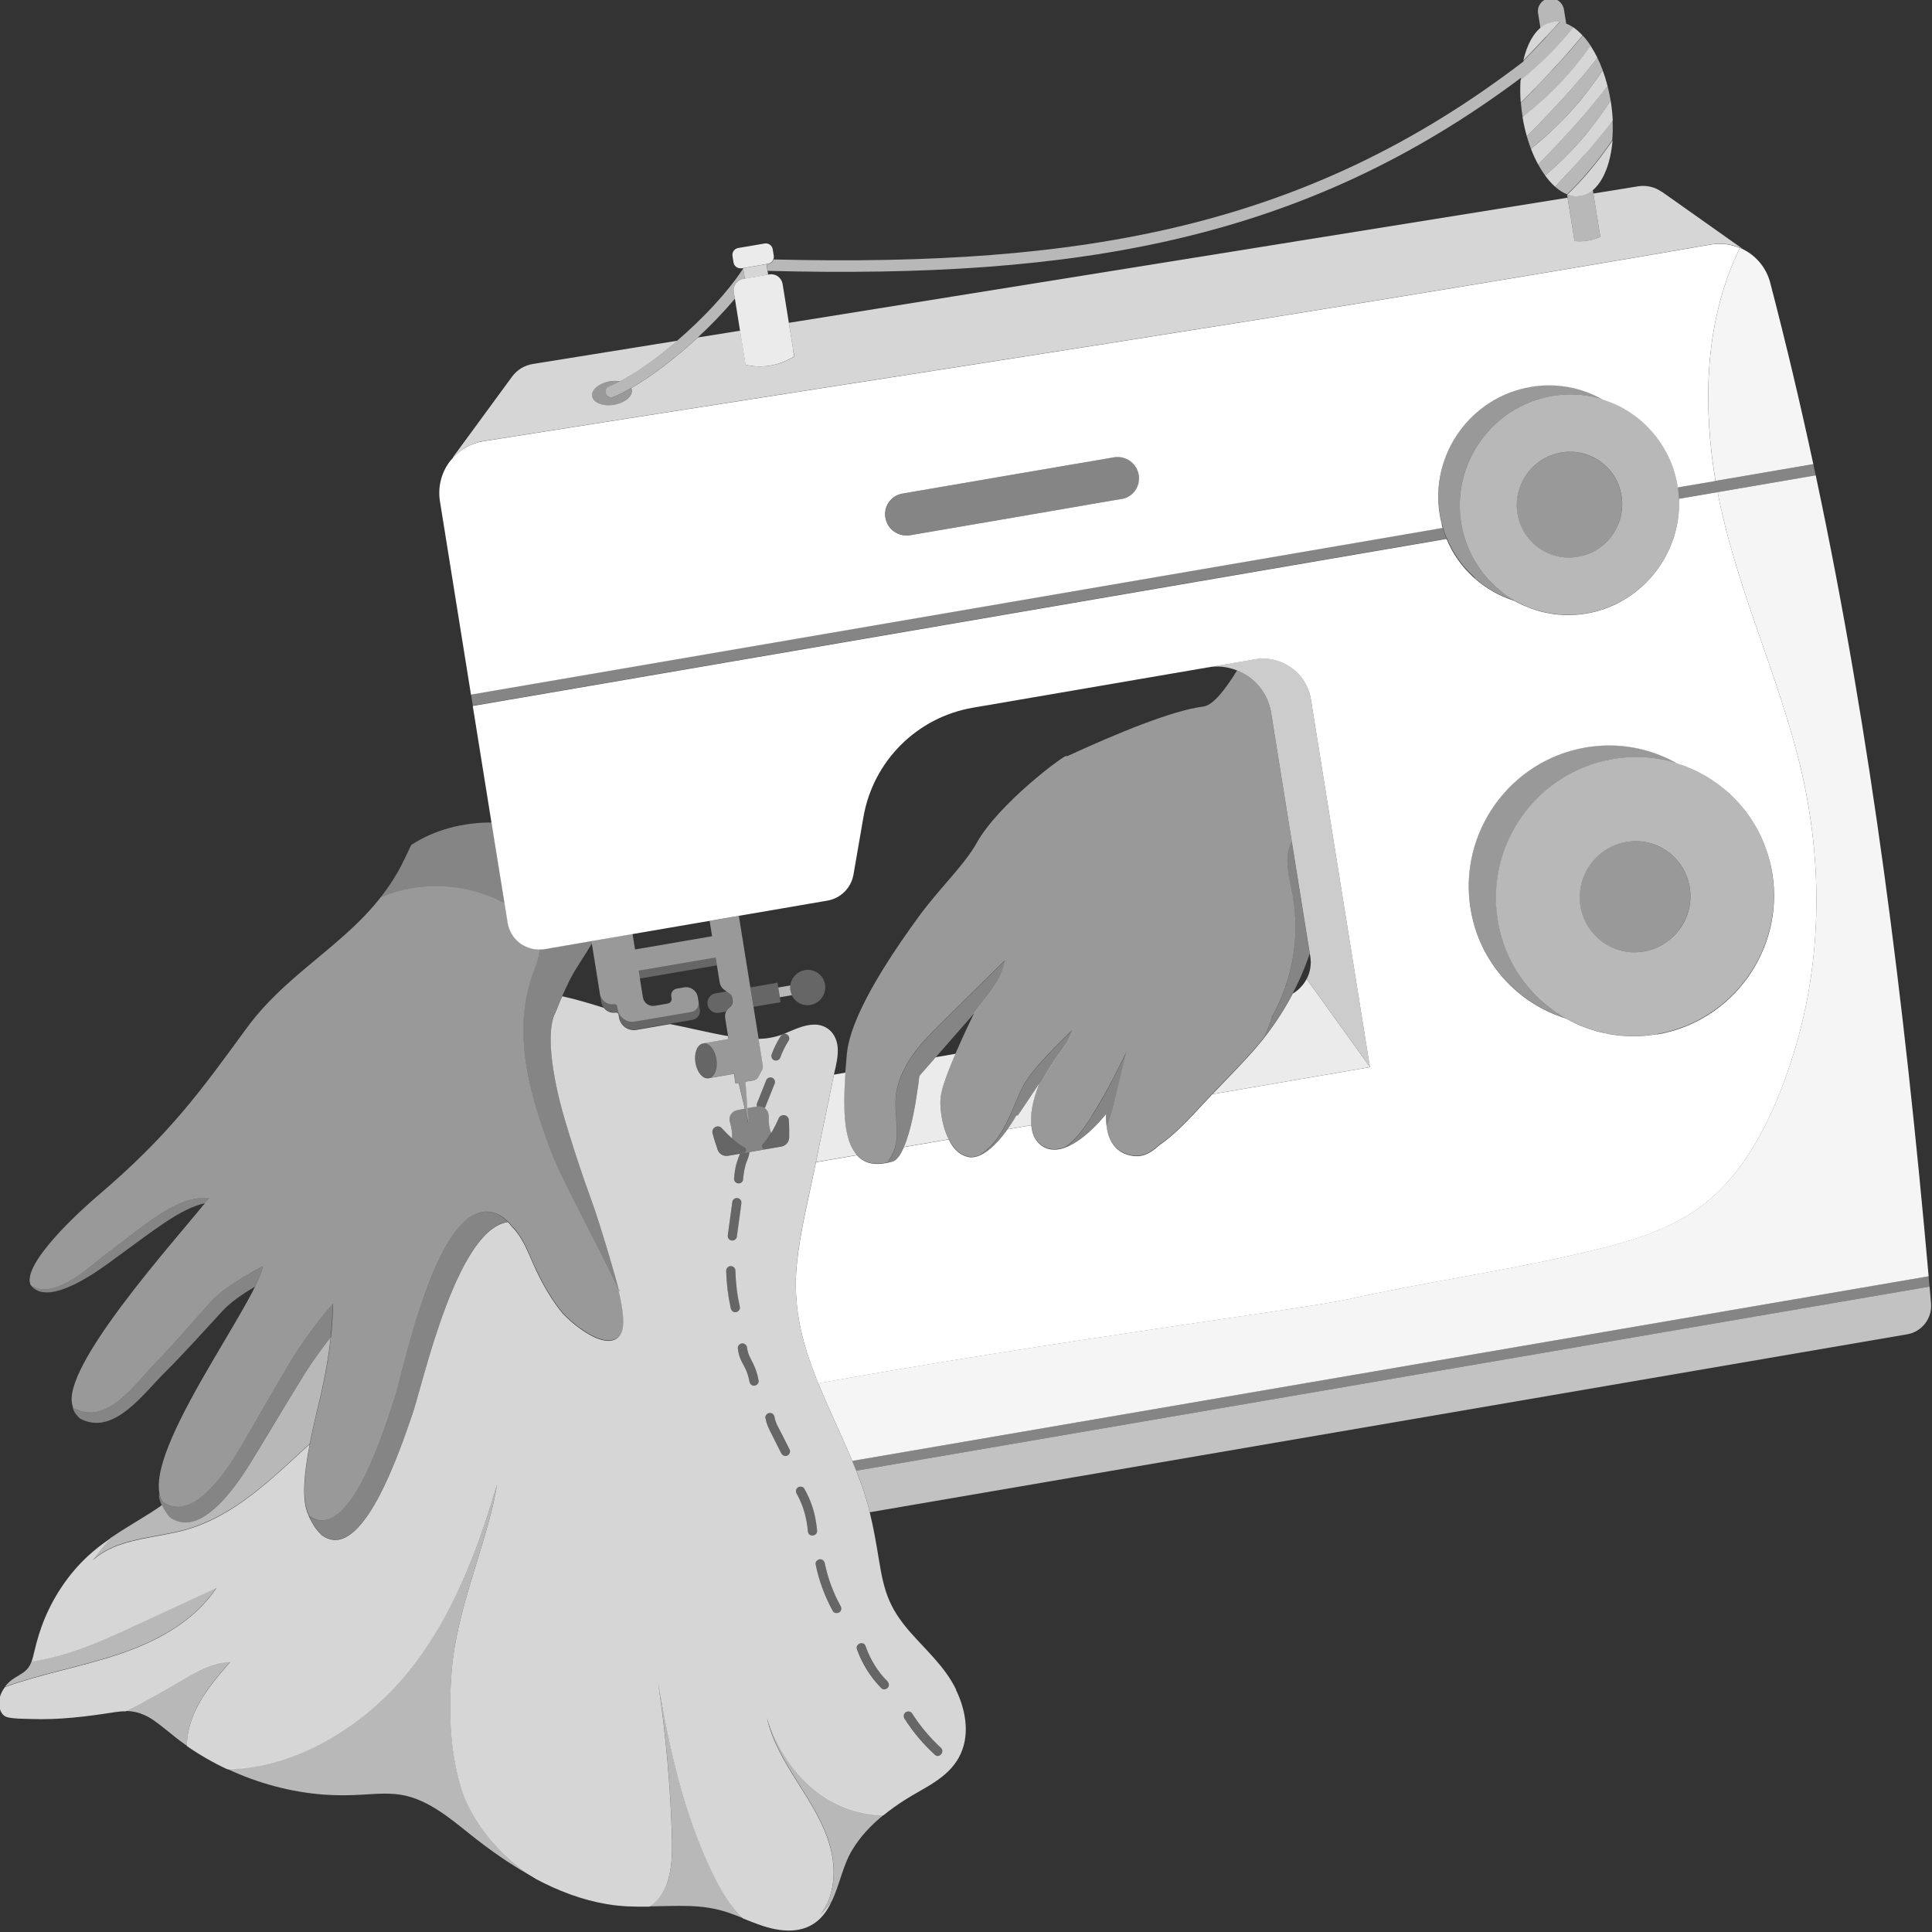 <svg viewBox="0 0 300 300" xmlns="http://www.w3.org/2000/svg"><rect x="0" y="0" width="300" height="300" fill="#333333" stroke="none"/><g fill="#fff"><path d="m 97.77 60.4 c -.32 .18 -.64 .35 -.95 .51 -.13 .06 -.25 .13 -.37 .19 -.41 .2 -.81 .39 -1.19 .54 -.46 .18 -.97 -.04 -1.16 -.49 -.18 -.46 .04 -.97 .49 -1.16 .32 -.13 .66 -.28 1.01 -.45 l .3 -.15 c .11 -.06 .23 -.12 .35 -.18 -.47 -.08 -1 -.08 -1.54 .01 -1.7 .27 -2.95 1.31 -2.79 2.32 s 1.67 1.6 3.37 1.33 2.95 -1.31 2.79 -2.32 c -.02 -.09 -.04 -.18 -.08 -.27 -.09 .05 -.16 .09 -.25 .13 z" opacity=".5"/><path d="m 115.65 43.27 l 3.63 -.62 -.1 -.61 -.13 -.81 c -.01 -.07 -.03 -.14 -.05 -.21 l -1.11 .19 -2.49 .43 c 0 .06 .01 .12 .02 .18 l .23 1.46 z" opacity=".8"/><path d="m 240.06 5.73 c .74 -.8 1.45 -1.57 2.13 -2.34 -.01 0 -.02 0 -.03 -.01 -.11 -.01 -.21 -.01 -.32 -.02 -.07 0 -.15 -.01 -.22 -.01 -.18 0 -.36 .02 -.53 .05 -.24 .04 -.47 .12 -.7 .2 -.05 .02 -.1 .04 -.16 .06 -.22 .1 -.44 .21 -.64 .35 -.03 .02 -.05 .04 -.08 .06 -1.37 .98 -2.41 2.87 -2.97 5.32 .3 -.31 .6 -.61 .9 -.92 .91 -.94 1.77 -1.86 2.6 -2.76 z" opacity=".8"/><path d="m 243.41 17.85 c -.86 .92 -1.79 1.84 -2.77 2.75 -.92 .85 -1.89 1.68 -2.91 2.51 .33 .87 .7 1.68 1.11 2.42 .39 -.4 .78 -.79 1.16 -1.18 .91 -.94 1.77 -1.86 2.6 -2.76 .89 -.96 1.75 -1.89 2.55 -2.8 1.35 -1.53 2.56 -2.99 3.65 -4.38 .28 -.36 .56 -.72 .82 -1.06 -.22 -.85 -.47 -1.66 -.76 -2.42 -.86 1.28 -1.83 2.61 -2.91 3.97 -.78 .98 -1.63 1.97 -2.55 2.96 z" opacity=".8"/><path d="m 242.56 12.56 c -.86 .92 -1.79 1.84 -2.77 2.74 -1.06 .97 -2.18 1.93 -3.37 2.89 .17 1.03 .39 2.01 .66 2.95 .71 -.7 1.4 -1.4 2.07 -2.08 .91 -.94 1.77 -1.86 2.6 -2.76 .89 -.96 1.75 -1.89 2.55 -2.81 1.35 -1.52 2.56 -2.99 3.65 -4.38 .03 -.04 .06 -.08 .1 -.12 -.33 -.68 -.69 -1.3 -1.06 -1.88 -.58 .81 -1.21 1.64 -1.88 2.48 -.78 .98 -1.63 1.97 -2.55 2.96 z" opacity=".8"/><path d="m 244.26 23.13 c -.86 .92 -1.79 1.84 -2.77 2.74 -.5 .47 -1.02 .93 -1.56 1.39 .49 .67 1 1.25 1.54 1.73 .68 -.72 1.34 -1.42 1.98 -2.11 .89 -.96 1.75 -1.89 2.55 -2.81 1.35 -1.53 2.56 -2.99 3.65 -4.38 .27 -.34 .53 -.68 .78 -1.01 -.05 -.96 -.15 -1.95 -.31 -2.95 -.01 -.04 -.01 -.07 -.02 -.11 -.95 1.46 -2.05 2.99 -3.29 4.55 -.78 .98 -1.63 1.98 -2.55 2.96 z" opacity=".8"/><path d="m 238.3 13.77 c .91 -.94 1.77 -1.86 2.6 -2.76 .89 -.96 1.75 -1.89 2.55 -2.81 .81 -.92 1.57 -1.82 2.29 -2.69 -.46 -.51 -.95 -.93 -1.44 -1.27 -.02 .02 -.03 .04 -.05 .06 -.78 .98 -1.63 1.97 -2.55 2.96 -.86 .92 -1.79 1.84 -2.77 2.74 -.89 .82 -1.83 1.64 -2.82 2.44 -.07 1.11 -.07 2.27 .03 3.48 .74 -.73 1.46 -1.45 2.15 -2.17 z" opacity=".8"/><path d="m 244.87 30.47 h .01 .04 c .17 0 .35 -.02 .52 -.05 s .34 -.07 .5 -.12 h .01 c .07 -.02 .13 -.05 .2 -.08 .1 -.04 .19 -.07 .29 -.12 .07 -.03 .13 -.08 .2 -.11 .09 -.05 .18 -.1 .26 -.15 .07 -.04 .13 -.1 .2 -.14 .08 -.06 .16 -.12 .24 -.18 1.67 -1.41 2.77 -4.24 3.06 -7.73 -.81 1.2 -1.72 2.43 -2.72 3.69 -.78 .98 -1.63 1.97 -2.55 2.96 -.55 .59 -1.13 1.18 -1.74 1.77 .09 .03 .17 .06 .26 .08 .08 .03 .16 .06 .24 .08 .09 .02 .18 .03 .27 .05 .08 .02 .17 .04 .25 .05 .09 .01 .17 .01 .26 .01 .07 0 .14 .01 .21 .01 s .01 0 .01 0 z" opacity=".8"/><path d="m 258.02 29.78 c -1.06 -.75 -2.37 -1.06 -3.66 -.85 l -6.94 1.12 1.08 6.73 c -.56 .26 -1.23 .47 -1.96 .59 s -1.43 .13 -2.05 .06 l -1.08 -6.73 -120.92 19.43 .11 .68 c .05 .28 .09 .56 .13 .83 l .22 1.37 c .02 .15 .05 .29 .07 .43 l .08 .48 c .04 .22 .07 .43 .1 .61 l .09 .54 .05 .29 c -2.36 1.42 -4.87 1.88 -7.56 1.3 l -.85 -5.31 -6.56 1.05 c -.01 .01 -.02 .02 -.03 .03 -.42 .39 -.85 .78 -1.28 1.16 -.11 .09 -.21 .18 -.32 .27 -.33 .29 -.66 .57 -.99 .85 -.17 .14 -.34 .28 -.5 .41 -.27 .22 -.54 .44 -.8 .66 -.19 .15 -.38 .3 -.57 .45 -.24 .19 -.49 .38 -.73 .57 -.2 .15 -.39 .29 -.59 .44 -.23 .17 -.46 .35 -.69 .51 -.2 .14 -.4 .28 -.6 .42 -.22 .16 -.44 .31 -.66 .46 -.2 .14 -.4 .26 -.59 .39 -.21 .14 -.42 .28 -.63 .41 -.19 .12 -.38 .24 -.57 .36 -.2 .12 -.4 .25 -.6 .36 -.06 .04 -.13 .08 -.2 .12 .04 .09 .06 .17 .08 .27 .16 1 -1.09 2.04 -2.79 2.32 -1.7 .27 -3.21 -.32 -3.37 -1.33 s 1.09 -2.04 2.79 -2.32 c .55 -.09 1.07 -.08 1.54 -.01 h .02 c .14 -.07 .29 -.16 .44 -.24 .12 -.07 .24 -.13 .37 -.2 .32 -.18 .65 -.38 .98 -.58 .07 -.04 .14 -.08 .21 -.13 .41 -.25 .82 -.52 1.25 -.81 .11 -.07 .22 -.15 .32 -.22 .32 -.22 .64 -.44 .97 -.68 .14 -.1 .29 -.21 .43 -.31 .31 -.23 .62 -.46 .93 -.7 .14 -.11 .27 -.21 .41 -.32 .38 -.29 .75 -.59 1.13 -.9 .07 -.06 .14 -.11 .21 -.17 .41 -.34 .82 -.68 1.23 -1.03 h -.01 l -22.43 3.61 c -1.29 .21 -2.45 .91 -3.22 1.97 l -9.19 12.53 .07 -.01 c .03 -.03 .06 -.05 .09 -.08 .27 -.28 .55 -.54 .85 -.78 .03 -.02 .05 -.05 .08 -.07 .32 -.24 .65 -.46 1 -.65 .07 -.04 .13 -.07 .19 -.11 .35 -.18 .7 -.34 1.07 -.47 .06 -.02 .13 -.04 .19 -.06 .39 -.13 .79 -.23 1.2 -.3 63.06 -10 126.62 -19.46 190.6 -30.54 .41 -.07 .83 -.11 1.24 -.12 .14 0 .27 .01 .4 .02 .27 .01 .54 .02 .81 .05 .16 .02 .31 .06 .47 .09 .23 .05 .47 .09 .7 .16 .16 .05 .32 .11 .48 .16 .14 .05 .29 .11 .43 .17 .08 .03 .16 .06 .24 .09 .05 .02 .1 .04 .15 .06 l -12.53 -8.86 z" opacity=".8"/><path d="m 123.2 54.52 l -.1 -.61 c -.02 -.15 -.05 -.31 -.08 -.48 l -.07 -.43 c -.07 -.42 -.14 -.89 -.22 -1.37 l -.13 -.83 c -.04 -.22 -.07 -.45 -.11 -.68 -.34 -2.14 -.72 -4.48 -.97 -6.03 -.08 -.47 -.34 -.89 -.73 -1.17 s -.87 -.39 -1.34 -.31 c -1.22 .21 -2.83 .49 -4.04 .69 -.97 .17 -1.62 1.08 -1.46 2.05 l 1.81 11.3 c 2.69 .59 5.2 .12 7.56 -1.3 l -.05 -.29 c -.02 -.14 -.05 -.32 -.09 -.54 z" opacity=".9"/><path d="m 115.15 41.67 c .75 -.13 1.78 -.31 2.73 -.47 l 1.11 -.19 .26 -.05 c .13 -.02 .25 -.07 .36 -.14 .03 -.02 .05 -.03 .08 -.05 .1 -.07 .18 -.14 .25 -.24 0 -.01 .01 -.01 .02 -.02 .16 -.22 .23 -.51 .19 -.8 -.05 -.32 -.11 -.68 -.16 -1 -.05 -.29 -.2 -.54 -.44 -.71 s -.53 -.24 -.81 -.19 c -1.15 .2 -2.97 .51 -4.11 .7 -.59 .1 -.98 .65 -.89 1.24 .05 .32 .11 .68 .16 1 .05 .29 .2 .54 .44 .71 s .53 .24 .81 .19 z" opacity=".9"/><path d="m 95.26 61.63 c .38 -.15 .78 -.34 1.19 -.54 .12 -.06 .25 -.13 .37 -.19 .31 -.16 .62 -.33 .95 -.51 .15 -.08 .29 -.16 .44 -.25 l .6 -.36 c .19 -.12 .38 -.23 .57 -.36 .21 -.13 .42 -.27 .63 -.41 .2 -.13 .39 -.26 .59 -.39 .22 -.15 .44 -.3 .66 -.46 l .6 -.42 c .23 -.17 .46 -.34 .69 -.51 .2 -.15 .39 -.29 .59 -.44 .24 -.19 .49 -.38 .73 -.57 .19 -.15 .38 -.29 .57 -.45 .27 -.21 .54 -.44 .8 -.66 .17 -.14 .34 -.27 .5 -.41 .33 -.28 .66 -.57 .99 -.85 .11 -.09 .21 -.18 .32 -.27 .43 -.38 .86 -.77 1.28 -1.16 2.08 -1.92 4.07 -3.99 5.79 -6.05 l -.16 -1.02 c -.16 -.97 .5 -1.88 1.46 -2.05 l .22 -.04 -.23 -1.46 c -.01 -.04 -.01 -.08 -.01 -.11 -2.45 3.76 -6.31 7.83 -10.26 11.22 h .01 c -.41 .35 -.82 .7 -1.23 1.03 -.07 .06 -.14 .11 -.21 .17 -.38 .31 -.75 .61 -1.13 .9 -.14 .11 -.28 .21 -.41 .32 -.31 .24 -.62 .47 -.93 .7 -.14 .11 -.29 .21 -.43 .31 -.33 .23 -.65 .46 -.97 .68 -.11 .07 -.22 .15 -.32 .22 -.42 .28 -.84 .56 -1.25 .81 -.07 .04 -.14 .08 -.21 .13 -.33 .21 -.66 .4 -.98 .58 -.12 .07 -.25 .14 -.37 .2 -.14 .08 -.29 .17 -.44 .24 -.01 0 -.01 0 -.02 0 -.12 .06 -.24 .13 -.35 .18 -.1 .05 -.2 .1 -.3 .15 -.35 .17 -.69 .32 -1.01 .45 -.46 .18 -.68 .7 -.49 1.16 .18 .46 .7 .68 1.16 .49 z" opacity=".65"/><path d="m 236.12 12.46 c .99 -.81 1.93 -1.62 2.82 -2.44 .99 -.91 1.91 -1.82 2.77 -2.74 .92 -.99 1.76 -1.98 2.55 -2.96 .02 -.02 .03 -.04 .05 -.06 -.45 -.31 -.9 -.53 -1.36 -.68 .08 .03 .16 .05 .25 .08 l -.35 -2.17 c -.09 -.55 -.39 -1.03 -.84 -1.36 -.45 -.32 -1.01 -.45 -1.55 -.36 -1.08 .18 -1.8 1.2 -1.63 2.28 l .37 2.29 c .11 -.09 .22 -.17 .34 -.26 .03 -.02 .05 -.04 .08 -.06 .21 -.14 .42 -.25 .64 -.35 .05 -.02 .1 -.04 .16 -.06 .23 -.09 .46 -.16 .7 -.2 .18 -.03 .36 -.05 .53 -.05 .07 0 .15 .01 .22 .01 .11 0 .21 .01 .32 .02 .01 0 .02 0 .03 .01 -.68 .76 -1.4 1.54 -2.13 2.34 -.83 .9 -1.7 1.82 -2.6 2.76 -.3 .3 -.6 .61 -.9 .92 -.01 .04 -.02 .09 -.03 .13 -33.7 25.8 -68.48 31.9 -116.43 30.74 -.03 .09 -.08 .17 -.13 .25 0 .01 -.01 .01 -.02 .02 -.07 .09 -.15 .17 -.25 .24 -.03 .02 -.05 .04 -.08 .05 -.11 .06 -.22 .11 -.36 .14 l -.26 .05 c .02 .07 .04 .14 .05 .21 l .13 .81 c 48.18 1.24 83.19 -4.7 116.97 -29.98 -.01 .14 -.02 .27 -.03 .41 z" opacity=".65"/><path d="m 241.75 16.3 c -.83 .9 -1.7 1.82 -2.6 2.76 -.67 .69 -1.36 1.38 -2.07 2.08 .19 .68 .41 1.34 .65 1.96 1.02 -.83 1.99 -1.67 2.91 -2.51 .99 -.91 1.91 -1.82 2.77 -2.75 .92 -.99 1.76 -1.98 2.55 -2.96 1.08 -1.36 2.05 -2.68 2.91 -3.97 -.25 -.68 -.53 -1.32 -.82 -1.92 -.03 .04 -.06 .08 -.1 .12 -1.09 1.39 -2.3 2.85 -3.65 4.38 -.81 .91 -1.66 1.85 -2.55 2.81 z" opacity=".65"/><path d="m 240.91 11.01 c -.83 .9 -1.7 1.82 -2.6 2.76 -.69 .71 -1.41 1.44 -2.15 2.17 .06 .71 .14 1.42 .26 2.15 .01 .03 .01 .07 .02 .1 1.19 -.95 2.31 -1.91 3.37 -2.89 .99 -.91 1.91 -1.82 2.77 -2.74 .92 -.99 1.76 -1.98 2.55 -2.96 .67 -.84 1.29 -1.66 1.88 -2.48 -.39 -.6 -.81 -1.13 -1.24 -1.6 -.72 .87 -1.48 1.77 -2.29 2.69 -.81 .91 -1.66 1.84 -2.55 2.81 z" opacity=".65"/><path d="m 245.15 18.78 c -.81 .91 -1.66 1.84 -2.55 2.8 -.83 .9 -1.7 1.82 -2.6 2.76 -.38 .39 -.77 .79 -1.16 1.18 .34 .63 .71 1.21 1.09 1.74 .54 -.46 1.06 -.92 1.56 -1.39 .99 -.91 1.91 -1.82 2.77 -2.74 .92 -.99 1.76 -1.98 2.55 -2.96 1.25 -1.56 2.34 -3.08 3.29 -4.55 -.13 -.78 -.29 -1.55 -.48 -2.28 -.27 .35 -.54 .7 -.82 1.06 -1.09 1.39 -2.3 2.85 -3.65 4.38 z" opacity=".65"/><path d="m 246 24.07 c -.81 .91 -1.66 1.84 -2.55 2.81 -.64 .69 -1.3 1.4 -1.98 2.11 .61 .54 1.24 .94 1.88 1.19 -.01 0 -.01 0 -.02 -.01 l 1.16 7.26 c .62 .08 1.32 .06 2.05 -.06 s 1.4 -.33 1.96 -.59 l -1.08 -6.73 -.09 -.56 c -.01 .01 -.02 .01 -.03 .02 -.08 .07 -.16 .12 -.24 .18 -.07 .05 -.13 .1 -.2 .14 -.09 .06 -.17 .1 -.26 .15 -.07 .04 -.13 .08 -.2 .11 -.09 .05 -.19 .08 -.29 .12 -.07 .03 -.13 .06 -.2 .08 0 0 0 0 -.01 0 -.16 .05 -.33 .09 -.5 .12 s -.34 .05 -.52 .05 c -.02 0 -.03 0 -.04 0 h -.01 c -.07 0 -.14 -.01 -.21 -.01 -.09 0 -.17 0 -.26 -.01 -.08 -.01 -.17 -.03 -.25 -.05 -.09 -.02 -.18 -.03 -.27 -.05 -.08 -.02 -.16 -.05 -.24 -.08 -.09 -.03 -.17 -.05 -.26 -.08 .61 -.59 1.19 -1.17 1.74 -1.77 .92 -.99 1.76 -1.98 2.55 -2.96 1 -1.26 1.91 -2.49 2.72 -3.69 .08 -.98 .1 -2.02 .05 -3.09 -.25 .33 -.51 .67 -.78 1.01 -1.09 1.39 -2.3 2.85 -3.65 4.38 z" opacity=".65"/><path d="m 266.39 74.67 l 15.18 -2.6 c -2.03 -9.44 -4.26 -18.84 -6.7 -28.2 -.64 -2.42 -2.33 -4.31 -4.46 -5.28 -.08 -.04 -.16 -.06 -.24 -.09 -5.19 10.63 -5.75 22.85 -4.07 34.34 .09 .62 .19 1.23 .29 1.84 z" opacity=".95"/><path d="m 281.94 73.81 l -15.23 2.61 c 2.7 14.06 8.87 27.17 12.45 41 3.92 15.13 4.01 31.18 -.68 46.27 -2.67 8.57 -7.03 18.31 -14.5 23.75 -5.75 4.18 -13.13 5.92 -19.91 7.47 -11.51 2.62 -23.22 4.26 -34.74 6.83 -6.49 1.45 -45.61 6.46 -82.27 13.05 1.65 4.07 3.59 8.01 5.28 12.06 l 167.14 -28.67 c -3.76 -42.31 -8.88 -83.69 -17.53 -124.35 z" opacity=".95"/><path d="m 229 89.76 c .4 .35 .81 .69 1.24 1.01 .08 .06 .16 .11 .24 .16 .4 .28 .81 .55 1.23 .79 .07 .04 .15 .09 .22 .13 .46 .26 .94 .5 1.43 .72 .11 .05 .22 .09 .33 .14 .51 .21 1.02 .41 1.55 .57 -.02 -.01 -.04 -.03 -.06 -.04 -.51 -.29 -1 -.61 -1.47 -.95 -.09 -.07 -.17 -.14 -.26 -.21 -.38 -.28 -.75 -.58 -1.1 -.89 -.15 -.14 -.3 -.29 -.45 -.43 -.27 -.26 -.54 -.53 -.8 -.81 -.16 -.17 -.3 -.35 -.45 -.53 -.23 -.27 -.45 -.55 -.67 -.84 -.14 -.2 -.28 -.39 -.42 -.6 -.2 -.29 -.39 -.6 -.56 -.9 -.12 -.21 -.24 -.42 -.36 -.64 -.17 -.33 -.33 -.66 -.48 -1 -.1 -.22 -.2 -.43 -.28 -.65 -.15 -.38 -.28 -.77 -.4 -1.16 -.06 -.19 -.13 -.38 -.19 -.58 -.16 -.6 -.3 -1.2 -.4 -1.83 -1.49 -9.3 4.83 -18.14 14.11 -19.73 .53 -.09 1.05 -.15 1.57 -.19 .09 -.01 .17 -.02 .26 -.02 .5 -.03 .99 -.04 1.49 -.03 .09 0 .19 .01 .28 .01 .5 .02 .99 .06 1.48 .12 .05 .01 .1 .02 .15 .02 .47 .07 .94 .15 1.41 .26 .06 .01 .12 .02 .18 .04 .35 .08 .69 .18 1.03 .28 -3.27 -1.85 -7.17 -2.63 -11.18 -1.94 -9.28 1.59 -15.6 10.43 -14.1 19.73 .06 .39 .14 .77 .23 1.15 .03 .13 .07 .25 .1 .37 .06 .24 .12 .47 .19 .7 .15 .51 .33 1.01 .53 1.49 .04 .1 .09 .2 .13 .29 .2 .47 .42 .93 .66 1.38 .03 .06 .06 .13 .1 .19 .27 .48 .56 .94 .87 1.39 .07 .1 .14 .19 .21 .29 .32 .44 .66 .88 1.02 1.28 .02 .02 .04 .04 .06 .06 .35 .39 .72 .76 1.11 1.12 .08 .08 .17 .16 .25 .23 z" opacity=".5"/><path d="m 242.4 70.28 c -4.46 .77 -7.5 5.01 -6.78 9.48 s 4.92 7.48 9.38 6.71 7.5 -5.01 6.78 -9.48 -4.92 -7.48 -9.38 -6.71 z" opacity=".5"/><path d="m 242.3 157.62 c -.06 -.04 -.12 -.07 -.18 -.11 -.31 -.2 -.62 -.41 -.92 -.62 -.09 -.06 -.17 -.13 -.25 -.19 -.21 -.16 -.42 -.32 -.63 -.48 -.11 -.09 -.21 -.18 -.32 -.27 -.18 -.15 -.36 -.3 -.53 -.45 -.11 -.1 -.22 -.2 -.33 -.3 -.16 -.15 -.32 -.3 -.48 -.46 -.11 -.11 -.22 -.22 -.32 -.33 -.16 -.16 -.31 -.32 -.46 -.49 -.1 -.11 -.2 -.22 -.3 -.33 -.15 -.18 -.3 -.36 -.45 -.54 -.09 -.11 -.18 -.22 -.27 -.33 -.16 -.21 -.32 -.42 -.48 -.64 -.06 -.09 -.13 -.17 -.19 -.26 -.21 -.31 -.42 -.62 -.62 -.93 -.04 -.07 -.08 -.13 -.12 -.2 -.16 -.26 -.31 -.51 -.46 -.78 -.07 -.12 -.13 -.24 -.19 -.36 -.11 -.22 -.23 -.43 -.34 -.65 -.07 -.14 -.13 -.27 -.19 -.41 -.1 -.21 -.19 -.42 -.28 -.64 -.06 -.14 -.12 -.29 -.18 -.44 -.09 -.21 -.17 -.43 -.24 -.65 -.05 -.15 -.11 -.3 -.16 -.45 -.08 -.23 -.14 -.45 -.21 -.68 -.04 -.14 -.09 -.29 -.13 -.44 -.07 -.25 -.13 -.51 -.19 -.77 -.03 -.13 -.06 -.25 -.09 -.38 -.08 -.39 -.16 -.78 -.22 -1.17 -1.89 -11.78 6.12 -22.99 17.87 -25 .4 -.07 .8 -.12 1.2 -.17 .13 -.02 .27 -.03 .4 -.04 .27 -.03 .53 -.05 .8 -.07 .16 -.01 .31 -.01 .46 -.02 .24 -.01 .49 -.02 .73 -.02 h .48 c .24 .01 .48 .01 .72 .03 .15 .01 .31 .02 .46 .03 .26 .02 .52 .05 .78 .08 .13 .01 .25 .03 .38 .04 .38 .05 .76 .11 1.13 .18 .05 .01 .1 .02 .15 .03 .33 .06 .65 .13 .98 .21 .13 .03 .26 .07 .39 .1 .24 .06 .48 .13 .72 .2 .05 .02 .11 .03 .16 .05 -4.14 -2.35 -9.09 -3.33 -14.17 -2.46 -11.76 2.02 -19.77 13.22 -17.87 25 1.34 8.34 7.27 14.74 14.8 17.07 -.03 -.01 -.05 -.03 -.07 -.04 -.26 -.15 -.52 -.31 -.77 -.46 z" opacity=".5"/><path d="m 262.37 137.79 c -.75 -4.69 -5.17 -7.85 -9.85 -7.05 s -7.87 5.27 -7.12 9.96 5.17 7.85 9.85 7.05 7.87 -5.27 7.12 -9.96 z" opacity=".5"/><path d="m 202.89 152.02 c -.24 .46 -.55 .89 -.91 1.27 -.36 .39 -.78 .73 -1.24 1 -1.26 2.41 -2.73 4.69 -4.43 6.85 -.53 .67 -1.07 1.32 -1.64 1.97 -1.15 1.3 -2.34 2.56 -3.54 3.81 -.96 .99 -1.91 1.98 -2.87 2.98 l 24.47 -4.2 -9.83 -13.67 z" opacity=".9"/><path d="m 131.19 173.53 c -.04 -.45 -.06 -.92 -.07 -1.4 -.06 -1.75 .03 -3.64 .16 -5.57 l -1.78 .31 c -.04 .17 -.08 .35 -.11 .51 -.9 4.35 -1.79 8.7 -2.69 13.06 l 6.36 -1.09 c -.4 -.45 -.72 -.99 -.99 -1.61 -.48 -1.16 -.76 -2.6 -.89 -4.21 z" opacity=".9"/><path d="m 160.48 169.58 c -.63 .95 -1.48 2.25 -2.41 3.6 l -.26 .05 c -.16 .28 -.64 1.1 -1.32 2.07 -.01 .01 -.02 .03 -.03 .04 l 3.68 -.63 c -.01 -.05 -.01 -.09 -.02 -.14 -.04 -.57 -.03 -1.17 .03 -1.75 .14 -1.23 .46 -2.4 .76 -3.28 .02 -.06 .04 -.13 .06 -.19 .21 -.61 .4 -1.06 .46 -1.21 .02 -.04 .03 -.06 .03 -.06 s -.02 .03 -.04 .06 c -.11 .17 -.45 .7 -.93 1.44 z" opacity=".9"/><path d="m 142.76 167.08 s 0 .02 -.01 .05 c -.02 .15 -.07 .65 -.17 1.37 -.01 .05 -.01 .09 -.02 .14 -.1 .69 -.23 1.57 -.39 2.54 -.02 .14 -.05 .27 -.07 .41 -.27 1.48 -.61 3.12 -1.05 4.58 -.21 .7 -.44 1.35 -.69 1.93 l 6.97 -1.2 c -.27 -.54 -.52 -1.11 -.7 -1.72 -.46 -1.53 -.65 -3.13 -.6 -4.3 0 -.02 0 -.03 0 -.05 .01 -.21 .03 -.42 .05 -.6 .03 -.23 .09 -.48 .15 -.75 .31 -1.3 .97 -3.07 1.73 -4.89 .13 -.32 .27 -.64 .41 -.96 l -3.07 .53 -2.55 2.92 z" opacity=".9"/><path d="m 223.88 81.34 c -.03 -.12 -.07 -.25 -.1 -.37 -.09 -.38 -.17 -.76 -.23 -1.15 -1.49 -9.3 4.83 -18.14 14.1 -19.73 4.01 -.69 7.91 .09 11.18 1.94 .11 .03 .21 .08 .32 .11 .13 .04 .26 .09 .38 .13 .38 .14 .76 .29 1.14 .45 .08 .04 .16 .07 .24 .1 .44 .2 .87 .42 1.28 .66 .11 .06 .21 .13 .31 .19 .33 .2 .65 .4 .96 .62 .1 .07 .21 .14 .31 .22 .39 .28 .77 .58 1.13 .89 .06 .05 .11 .11 .17 .16 .31 .28 .61 .56 .89 .86 .1 .1 .19 .2 .28 .3 .29 .32 .58 .65 .84 .99 .04 .05 .07 .09 .11 .13 .3 .38 .57 .79 .84 1.2 .07 .11 .14 .22 .21 .34 .2 .34 .4 .68 .58 1.03 .06 .11 .11 .21 .17 .32 .22 .44 .42 .9 .6 1.36 .04 .1 .07 .19 .1 .29 .14 .39 .27 .78 .38 1.19 .04 .14 .08 .27 .11 .41 .13 .5 .24 1 .32 1.52 .01 .06 .02 .12 .03 .19 l 5.85 -1 c -.1 -.61 -.2 -1.23 -.29 -1.84 -1.68 -11.49 -1.12 -23.71 4.07 -34.34 -.14 -.06 -.28 -.12 -.43 -.17 -.16 -.06 -.32 -.12 -.48 -.16 -.23 -.07 -.46 -.11 -.7 -.16 -.16 -.03 -.31 -.07 -.47 -.09 -.27 -.04 -.54 -.04 -.81 -.05 -.14 0 -.27 -.02 -.4 -.02 -.41 .01 -.82 .04 -1.24 .12 -63.99 11.08 -127.55 20.54 -190.6 30.54 -.41 .07 -.81 .17 -1.2 .3 -.07 .02 -.13 .04 -.19 .06 -.37 .13 -.73 .28 -1.07 .47 -.07 .03 -.13 .07 -.19 .11 -.35 .19 -.68 .41 -1 .65 -.03 .02 -.05 .05 -.08 .07 -.3 .24 -.58 .5 -.85 .78 -.25 .26 -.48 .53 -.7 .82 -1.26 1.74 -1.78 3.91 -1.44 6.04 l 4.82 30.04 150.88 -25.88 c -.06 -.2 -.11 -.4 -.16 -.6 z m -49.69 -3.87 l -2.4 .41 c -.38 .07 -.77 .13 -1.18 .2 l -1.23 .21 c -.22 .04 -.44 .08 -.67 .12 l -1.04 .18 -4.72 .81 -.92 .16 -7.67 1.32 -.24 .04 -12.79 2.19 c -.88 .15 -1.77 -.06 -2.5 -.57 s -1.21 -1.3 -1.35 -2.18 v -.01 c -.28 -1.76 .9 -3.41 2.66 -3.71 l 21.57 -3.7 2.29 -.39 c 1.18 -.2 2.32 -.4 3.39 -.58 l 3.75 -.64 1.85 -.32 c .87 -.15 1.77 .06 2.49 .57 .72 .52 1.21 1.3 1.35 2.18 v .01 c .28 1.76 -.9 3.41 -2.65 3.71 z"/><path d="m 279.16 117.42 c -3.58 -13.83 -9.75 -26.93 -12.45 -41 l -6 1.03 c .02 .34 0 .68 0 1.02 0 .17 .01 .35 0 .52 -.03 .55 -.07 1.09 -.15 1.63 -.01 .07 -.03 .14 -.04 .21 -.07 .47 -.16 .93 -.27 1.39 -.04 .18 -.1 .36 -.15 .54 -.09 .34 -.18 .67 -.3 1 -.07 .2 -.15 .4 -.23 .6 -.11 .3 -.23 .6 -.36 .89 -.09 .21 -.2 .41 -.3 .61 -.14 .27 -.27 .55 -.42 .81 -.11 .2 -.24 .4 -.36 .59 -.16 .26 -.32 .51 -.49 .76 -.13 .19 -.27 .38 -.41 .57 -.18 .24 -.36 .47 -.55 .7 -.15 .18 -.31 .36 -.46 .53 -.2 .22 -.41 .44 -.62 .65 -.17 .17 -.34 .33 -.51 .49 -.22 .2 -.45 .4 -.68 .59 -.18 .15 -.36 .3 -.55 .44 -.24 .18 -.49 .36 -.74 .53 -.19 .13 -.38 .26 -.58 .39 -.26 .16 -.54 .32 -.81 .47 -.2 .11 -.4 .22 -.6 .33 -.29 .15 -.6 .27 -.9 .4 -.2 .09 -.4 .18 -.6 .26 -.34 .13 -.7 .24 -1.05 .35 -.18 .05 -.35 .12 -.53 .17 -.54 .15 -1.09 .27 -1.65 .37 -.54 .09 -1.09 .16 -1.63 .2 -.18 .01 -.35 .01 -.52 .02 -.36 .02 -.73 .03 -1.09 .02 -.2 0 -.41 -.02 -.61 -.03 -.33 -.02 -.66 -.04 -.98 -.08 -.21 -.02 -.41 -.05 -.62 -.08 -.32 -.05 -.63 -.11 -.95 -.18 -.2 -.04 -.4 -.08 -.59 -.13 -.33 -.08 -.64 -.18 -.96 -.28 -.17 -.06 -.35 -.11 -.52 -.17 -.38 -.14 -.76 -.29 -1.13 -.45 -.1 -.04 -.2 -.08 -.29 -.12 -.44 -.2 -.87 -.42 -1.29 -.66 -.53 -.16 -1.04 -.36 -1.55 -.57 -.11 -.05 -.22 -.09 -.33 -.14 -.49 -.22 -.97 -.45 -1.43 -.72 -.08 -.04 -.15 -.09 -.22 -.13 -.42 -.25 -.83 -.51 -1.23 -.79 -.08 -.06 -.16 -.11 -.24 -.16 -.43 -.32 -.84 -.65 -1.24 -1.01 -.09 -.08 -.17 -.15 -.25 -.23 -.38 -.36 -.76 -.73 -1.11 -1.12 -.02 -.02 -.04 -.04 -.06 -.06 -.36 -.41 -.7 -.84 -1.02 -1.28 -.07 -.1 -.14 -.19 -.21 -.29 -.31 -.45 -.6 -.91 -.87 -1.39 -.04 -.06 -.07 -.13 -.1 -.19 -.24 -.45 -.46 -.91 -.66 -1.38 -.03 -.06 -.06 -.12 -.09 -.18 l -151.2 25.94 2.91 18.14 .49 3.03 1.53 9.51 .48 2.98 c .21 1.31 .94 2.49 2.02 3.26 .23 .17 .48 .3 .74 .42 .69 .33 1.44 .5 2.2 .49 .27 0 .54 -.01 .8 -.06 l 1.38 -.24 5.87 -1.01 .34 -.06 .3 -.05 36 -6.18 c 2.08 -.36 3.71 -1.98 4.06 -4.06 l 1.54 -8.9 c 1.5 -8.7 8.31 -15.51 17.01 -17 l 36.44 -6.25 5.42 -.93 1.9 -.33 c 1.98 -.34 4.02 .13 5.66 1.3 s 2.74 2.95 3.06 4.94 l 2.81 17.53 .89 5.55 5.46 34.01 -24.47 4.2 c -.1 .11 -.21 .21 -.31 .32 -2.61 2.75 -4.88 5.49 -7.92 7.59 -1.29 1.22 -2.49 1.79 -3.73 1.71 -.41 -.03 -.77 -.1 -1.11 -.2 -1.71 -.48 -2.58 -1.71 -3.02 -2.98 -.16 -.46 -.25 -.92 -.31 -1.35 -.12 -.83 -.12 -1.55 -.1 -1.85 .01 -.11 .01 -.18 .01 -.18 s -3.13 4.06 -6.38 5.23 c -.81 .29 -1.62 .41 -2.4 .24 -.33 -.07 -.65 -.18 -.96 -.36 -.61 -.36 -1.04 -.84 -1.35 -1.4 -.32 -.58 -.47 -1.25 -.54 -1.95 l -3.68 .63 c -1.09 1.53 -2.69 3.4 -4.38 4.08 -.52 .21 -1.05 .32 -1.58 .25 -.18 -.02 -.34 -.09 -.51 -.14 -.94 -.29 -1.71 -1 -2.3 -1.94 -.13 -.21 -.24 -.45 -.36 -.68 l -6.97 1.2 c -.5 1.18 -1.09 2.04 -1.76 2.24 -.27 .08 -.51 .13 -.76 .18 -1.33 .29 -2.42 .24 -3.3 -.12 -.57 -.23 -1.06 -.59 -1.47 -1.05 l -6.36 1.09 c -.1 .47 -.2 .95 -.29 1.42 -.98 4.78 -2.21 9.6 -2.68 14.48 -.41 4.22 .04 8.31 1.19 12.35 .59 2.08 1.33 4.1 2.14 6.09 36.66 -6.59 75.78 -11.6 82.27 -13.05 11.52 -2.57 23.23 -4.21 34.74 -6.83 6.78 -1.54 14.17 -3.28 19.91 -7.47 7.47 -5.44 11.83 -15.18 14.5 -23.75 4.69 -15.09 4.6 -31.13 .68 -46.27 h -.01 z m -21.85 43.17 c -.58 .1 -1.15 .17 -1.73 .22 -.09 .01 -.18 .02 -.27 .03 -.55 .04 -1.09 .06 -1.63 .06 -.1 0 -.21 0 -.31 0 -.54 -.01 -1.08 -.03 -1.62 -.08 -.07 -.01 -.14 -.02 -.21 -.02 -.53 -.05 -1.05 -.12 -1.57 -.21 -.04 -.01 -.08 -.01 -.13 -.02 -.53 -.1 -1.06 -.22 -1.57 -.35 -.09 -.02 -.19 -.05 -.28 -.07 -.5 -.14 -1 -.3 -1.49 -.47 -.09 -.03 -.18 -.07 -.27 -.1 -.5 -.19 -.99 -.38 -1.47 -.61 -.04 -.02 -.08 -.04 -.12 -.06 -.47 -.22 -.93 -.46 -1.38 -.71 -.04 -.02 -.08 -.04 -.12 -.06 -7.52 -2.32 -13.46 -8.73 -14.8 -17.07 -1.89 -11.78 6.12 -22.99 17.87 -25 5.08 -.87 10.03 .11 14.17 2.46 .07 .02 .14 .05 .21 .07 .33 .11 .66 .22 .99 .34 .1 .04 .19 .07 .29 .11 .4 .16 .8 .33 1.19 .51 .09 .04 .17 .09 .26 .13 .32 .15 .63 .31 .93 .48 .11 .06 .21 .11 .32 .17 .38 .21 .75 .43 1.11 .67 .02 .01 .04 .03 .06 .04 .35 .23 .68 .46 1.02 .71 .1 .07 .19 .14 .29 .22 .28 .22 .57 .44 .84 .67 .06 .05 .13 .1 .19 .16 .33 .28 .64 .57 .95 .88 .08 .08 .15 .15 .23 .23 .24 .25 .48 .5 .71 .75 .08 .09 .15 .17 .23 .26 .28 .33 .56 .66 .83 1 .04 .05 .07 .1 .11 .15 .23 .3 .45 .61 .66 .93 .07 .1 .14 .2 .2 .31 .21 .33 .42 .66 .62 1 .03 .05 .06 .09 .08 .14 .22 .38 .42 .78 .61 1.18 .05 .11 .1 .21 .15 .32 .15 .32 .29 .65 .43 .99 .04 .1 .08 .2 .12 .3 .16 .42 .31 .84 .45 1.27 .03 .09 .05 .18 .08 .27 .11 .36 .21 .72 .3 1.09 .03 .12 .06 .25 .09 .37 .1 .45 .2 .91 .27 1.38 1.89 11.78 -6.12 22.99 -17.87 25 z"/><path d="m 212.72 165.69 l -5.46 -34.01 -.89 -5.55 -2.81 -17.53 c -.32 -1.99 -1.42 -3.77 -3.06 -4.94 s -3.67 -1.64 -5.66 -1.3 l -1.9 .33 -5.42 .93 c 1.55 -.27 3.13 -.09 4.58 .49 .64 .25 1.25 .58 1.82 .98 1.85 1.33 3.1 3.34 3.46 5.59 l 1.82 11.37 .02 .12 1.38 8.57 2.79 17.36 .07 .42 c .2 1.25 -.02 2.46 -.56 3.5 l 9.83 13.67 z" opacity=".75"/><path d="m 299.62 199.78 l -166.66 28.59 c .27 .68 .54 1.35 .78 2.03 .53 1.46 .95 2.93 1.32 4.42 l 161.08 -27.63 c 2.3 -.39 3.91 -2.49 3.71 -4.81 -.08 -.87 -.15 -1.73 -.23 -2.6 z" opacity=".7"/><path d="m 137.5 80.35 c .14 .88 .63 1.66 1.35 2.18 s 1.62 .72 2.5 .57 c 3.01 -.52 7.73 -1.33 12.79 -2.19 l .24 -.04 7.67 -1.32 .92 -.16 c 1.64 -.28 3.23 -.55 4.72 -.81 l 1.04 -.18 c .23 -.04 .45 -.08 .67 -.12 l 1.23 -.21 c .4 -.07 .8 -.14 1.18 -.2 l 2.4 -.41 c 1.75 -.3 2.94 -1.96 2.66 -3.71 v -.01 c -.14 -.88 -.63 -1.66 -1.35 -2.18 s -1.62 -.72 -2.49 -.57 c -.56 .1 -1.19 .2 -1.85 .32 l -9.43 1.62 c -7.87 1.35 -16.9 2.9 -21.57 3.7 -1.75 .3 -2.94 1.96 -2.66 3.71 v .01 z" opacity=".4"/><path d="m 260.7 77.34 c 0 .04 .01 .07 .01 .11 l 21.23 -3.64 c -.12 -.58 -.25 -1.16 -.37 -1.74 l -15.18 2.6 -5.85 1 c .04 .23 .04 .47 .07 .7 .04 .32 .08 .65 .09 .97 z" opacity=".4"/><path d="m 224.59 83.53 c -.2 -.49 -.37 -.98 -.53 -1.49 -.01 -.03 -.03 -.07 -.04 -.1 l -150.88 25.88 c .09 .59 .19 1.17 .28 1.76 l 151.2 -25.94 c -.02 -.04 -.02 -.07 -.04 -.11 z" opacity=".4"/><path d="m 299.47 198.17 l -167.14 28.67 c .21 .51 .42 1.02 .62 1.53 l 166.66 -28.59 c -.05 -.54 -.1 -1.08 -.14 -1.61 z" opacity=".4"/><path d="m 233.44 92.09 c .09 .07 .17 .14 .26 .21 .47 .34 .97 .66 1.47 .95 .44 .25 .89 .48 1.35 .7 .1 .04 .2 .08 .29 .12 .37 .16 .75 .32 1.13 .45 .17 .06 .35 .11 .52 .17 .32 .1 .64 .2 .96 .28 .2 .05 .39 .09 .59 .13 .31 .07 .63 .13 .95 .18 .21 .03 .41 .06 .62 .08 .32 .04 .65 .06 .98 .08 .2 .01 .4 .03 .61 .03 .36 .01 .72 0 1.09 -.02 .18 -.01 .35 -.01 .52 -.02 .54 -.04 1.08 -.1 1.63 -.2 .56 -.1 1.11 -.22 1.65 -.37 .18 -.05 .35 -.11 .53 -.17 .35 -.11 .71 -.22 1.05 -.35 .2 -.08 .4 -.17 .6 -.26 .3 -.13 .61 -.26 .9 -.4 .21 -.1 .4 -.22 .6 -.33 .27 -.15 .55 -.3 .81 -.47 .2 -.12 .39 -.26 .58 -.39 .25 -.17 .5 -.34 .74 -.53 .19 -.14 .37 -.29 .55 -.44 .23 -.19 .46 -.39 .68 -.59 .17 -.16 .34 -.32 .51 -.49 .21 -.21 .42 -.43 .62 -.65 .16 -.17 .31 -.35 .46 -.53 .19 -.23 .37 -.46 .55 -.7 .14 -.19 .28 -.37 .41 -.57 .17 -.25 .33 -.5 .49 -.76 .12 -.2 .24 -.39 .36 -.59 .15 -.27 .29 -.54 .42 -.81 .1 -.2 .21 -.4 .3 -.61 .13 -.29 .24 -.59 .36 -.89 .08 -.2 .16 -.4 .23 -.6 .11 -.33 .2 -.67 .3 -1 .05 -.18 .11 -.36 .15 -.54 .11 -.46 .2 -.92 .27 -1.39 .01 -.07 .03 -.14 .04 -.21 .08 -.54 .13 -1.08 .15 -1.63 .01 -.17 0 -.35 0 -.52 .01 -.38 .01 -.75 -.01 -1.13 -.02 -.32 -.06 -.64 -.09 -.97 -.03 -.3 -.05 -.59 -.1 -.89 -.08 -.52 -.2 -1.02 -.32 -1.52 -.04 -.14 -.07 -.28 -.11 -.41 -.11 -.4 -.24 -.8 -.38 -1.19 -.04 -.1 -.07 -.2 -.1 -.29 -.18 -.47 -.38 -.92 -.6 -1.36 -.05 -.11 -.11 -.21 -.17 -.32 -.18 -.35 -.37 -.69 -.58 -1.03 -.07 -.11 -.14 -.23 -.21 -.34 -.26 -.41 -.54 -.81 -.84 -1.2 -.04 -.05 -.07 -.09 -.11 -.13 -.27 -.34 -.55 -.67 -.84 -.99 -.09 -.1 -.19 -.2 -.28 -.3 -.29 -.3 -.59 -.59 -.89 -.86 -.06 -.05 -.11 -.11 -.17 -.16 -.36 -.32 -.74 -.61 -1.13 -.89 -.1 -.07 -.21 -.14 -.31 -.22 -.31 -.22 -.64 -.43 -.96 -.62 -.1 -.06 -.21 -.13 -.31 -.19 -.42 -.24 -.85 -.46 -1.28 -.66 -.08 -.04 -.16 -.07 -.24 -.1 -.37 -.17 -.75 -.32 -1.14 -.45 -.13 -.05 -.26 -.09 -.38 -.13 -.44 -.15 -.89 -.28 -1.35 -.39 -.06 -.01 -.12 -.03 -.18 -.04 -.46 -.11 -.93 -.19 -1.41 -.26 -.05 -.01 -.1 -.02 -.15 -.02 -.49 -.06 -.98 -.1 -1.48 -.12 -.09 0 -.19 -.01 -.28 -.01 -.49 -.01 -.99 -.01 -1.49 .03 -.09 .01 -.17 .01 -.26 .02 -.52 .04 -1.05 .1 -1.57 .19 -9.28 1.59 -15.6 10.43 -14.11 19.73 .1 .62 .24 1.23 .4 1.83 .05 .2 .13 .38 .19 .58 .12 .39 .25 .78 .4 1.16 .09 .22 .19 .43 .28 .65 .15 .34 .31 .67 .48 1 .11 .22 .23 .43 .36 .64 .18 .31 .37 .61 .56 .9 .14 .2 .27 .4 .42 .6 .21 .29 .44 .57 .67 .84 .15 .18 .3 .36 .45 .53 .26 .28 .53 .54 .8 .81 .15 .14 .29 .29 .45 .43 .35 .31 .72 .61 1.1 .89 z m 8.97 -21.82 c 4.46 -.77 8.66 2.24 9.38 6.71 s -2.32 8.72 -6.78 9.48 c -4.46 .77 -8.66 -2.24 -9.38 -6.71 s 2.32 -8.72 6.78 -9.48 z" opacity=".65"/><path d="m 275.19 135.59 c -.08 -.47 -.17 -.92 -.27 -1.38 -.03 -.12 -.06 -.25 -.09 -.37 -.09 -.37 -.19 -.73 -.3 -1.09 -.03 -.09 -.05 -.18 -.08 -.27 -.14 -.43 -.29 -.86 -.45 -1.27 -.04 -.1 -.08 -.2 -.12 -.3 -.14 -.33 -.28 -.66 -.43 -.99 -.05 -.11 -.1 -.22 -.15 -.32 -.19 -.4 -.4 -.79 -.61 -1.18 -.03 -.05 -.06 -.09 -.08 -.14 -.2 -.34 -.4 -.68 -.62 -1 -.07 -.1 -.14 -.21 -.2 -.31 -.21 -.32 -.43 -.63 -.66 -.93 -.04 -.05 -.07 -.1 -.11 -.15 -.27 -.35 -.54 -.68 -.83 -1 -.08 -.09 -.15 -.17 -.23 -.26 -.23 -.26 -.47 -.51 -.71 -.75 -.08 -.08 -.15 -.15 -.23 -.23 -.31 -.3 -.63 -.59 -.95 -.88 -.06 -.05 -.13 -.11 -.19 -.16 -.27 -.23 -.55 -.46 -.84 -.67 -.1 -.07 -.19 -.15 -.29 -.22 -.33 -.25 -.67 -.48 -1.02 -.71 -.02 -.01 -.04 -.03 -.06 -.04 -.36 -.24 -.74 -.45 -1.11 -.67 -.11 -.06 -.21 -.12 -.32 -.17 -.31 -.17 -.62 -.33 -.93 -.48 -.09 -.04 -.17 -.09 -.26 -.13 -.39 -.18 -.79 -.35 -1.19 -.51 -.1 -.04 -.19 -.07 -.29 -.11 -.33 -.12 -.65 -.24 -.99 -.34 -.12 -.04 -.25 -.08 -.37 -.12 -.24 -.07 -.48 -.14 -.72 -.2 -.13 -.03 -.26 -.07 -.39 -.1 -.32 -.08 -.65 -.15 -.98 -.21 -.05 -.01 -.1 -.02 -.15 -.03 -.38 -.07 -.75 -.13 -1.13 -.18 -.13 -.02 -.25 -.03 -.38 -.04 -.26 -.03 -.52 -.06 -.78 -.08 -.15 -.01 -.3 -.02 -.46 -.03 -.24 -.01 -.48 -.02 -.72 -.03 -.16 0 -.32 0 -.48 0 -.24 0 -.49 .01 -.73 .02 -.16 .01 -.31 .01 -.46 .02 -.27 .02 -.53 .04 -.8 .07 -.13 .01 -.27 .02 -.4 .04 -.4 .05 -.8 .1 -1.2 .17 -11.76 2.02 -19.76 13.22 -17.87 25 .06 .4 .14 .79 .22 1.17 .03 .13 .06 .25 .09 .38 .06 .26 .12 .52 .19 .77 .04 .15 .09 .29 .13 .44 .07 .23 .14 .46 .21 .68 .05 .15 .1 .3 .16 .45 .08 .22 .16 .43 .24 .65 .06 .15 .12 .29 .18 .44 .09 .21 .19 .43 .28 .64 .06 .14 .13 .28 .19 .41 .11 .22 .22 .44 .34 .65 .06 .12 .12 .24 .19 .36 .15 .26 .3 .52 .46 .78 .04 .07 .08 .13 .12 .2 .2 .32 .41 .63 .62 .93 .06 .09 .13 .17 .19 .26 .16 .22 .31 .43 .48 .64 .09 .11 .18 .22 .27 .33 l .45 .54 c .1 .11 .2 .22 .3 .33 .15 .17 .3 .33 .46 .49 .11 .11 .22 .22 .32 .33 .16 .16 .32 .31 .48 .46 .11 .1 .22 .2 .33 .3 .17 .15 .35 .3 .53 .45 .11 .09 .21 .18 .32 .27 .21 .17 .42 .32 .63 .48 .09 .06 .17 .13 .25 .19 .3 .22 .6 .42 .92 .62 .06 .04 .12 .07 .18 .11 .25 .16 .51 .32 .77 .46 .07 .04 .13 .07 .2 .11 .45 .25 .91 .49 1.38 .71 .04 .02 .08 .04 .12 .06 .48 .22 .97 .42 1.47 .61 .09 .03 .18 .07 .27 .1 .49 .17 .98 .33 1.49 .47 .09 .03 .19 .05 .28 .07 .52 .14 1.04 .26 1.57 .35 .04 .01 .08 .01 .13 .02 .52 .09 1.04 .16 1.57 .21 .07 .01 .14 .02 .21 .02 .53 .05 1.07 .07 1.62 .08 h .31 c .54 0 1.08 -.02 1.63 -.06 .09 -.01 .18 -.02 .27 -.03 .57 -.05 1.15 -.12 1.73 -.22 11.76 -2.02 19.76 -13.22 17.87 -25 z m -19.93 12.16 c -4.68 .8 -9.09 -2.36 -9.85 -7.05 -.75 -4.69 2.44 -9.15 7.12 -9.96 4.68 -.8 9.09 2.35 9.85 7.05 s -2.44 9.15 -7.12 9.96 z" opacity=".65"/><path d="m 148.47 262.37 c -1.71 -3.52 -4.59 -6.04 -7.08 -8.87 -1.29 -1.47 -2.46 -3.05 -3.26 -4.88 -.87 -1.97 -1.28 -4.15 -1.63 -6.29 -.42 -2.55 -.84 -5.05 -1.45 -7.51 -.36 -1.48 -.79 -2.95 -1.32 -4.42 -.25 -.68 -.51 -1.36 -.78 -2.03 -.2 -.51 -.41 -1.02 -.62 -1.53 -1.69 -4.05 -3.63 -7.99 -5.28 -12.06 -.81 -1.99 -1.55 -4.01 -2.14 -6.09 -1.15 -4.04 -1.59 -8.13 -1.19 -12.35 .47 -4.88 1.69 -9.7 2.68 -14.48 .1 -.47 .2 -.95 .29 -1.42 .9 -4.35 1.79 -8.7 2.69 -13.06 .03 -.17 .07 -.34 .11 -.51 .4 -1.76 .95 -3.75 .31 -5.47 -.57 -1.52 -1.9 -2.32 -3.38 -2.3 -1.59 .02 -3.08 .77 -4.53 1.37 -.06 .02 -.11 .04 -.17 .06 .14 -.02 .3 -.02 .42 .05 .16 .09 .31 .22 .37 .4 .06 .17 .08 .4 -.02 .56 -.55 .86 -1 1.77 -1.35 2.73 -.06 .16 -.24 .31 -.4 .37 -.17 .06 -.4 .06 -.56 -.02 -.37 -.2 -.48 -.58 -.34 -.95 .35 -.96 .8 -1.87 1.35 -2.73 .08 -.13 .17 -.22 .29 -.3 -1.21 .44 -2.44 .65 -3.69 .68 l .66 4.12 c .04 .24 0 .48 -.11 .69 l -.56 1.06 c -.16 .3 -.45 .51 -.78 .57 l -1.24 .21 .09 1.27 .2 2.83 c .51 -.09 1.03 -.18 1.5 -.26 -.06 -.17 -.06 -.36 .02 -.55 l .99 -2.47 c .14 -.36 .29 -.72 .43 -1.09 .14 -.35 .63 -.51 .95 -.34 .36 .19 .49 .58 .34 .95 -.03 .06 -.05 .13 -.08 .19 -.45 1.12 -.9 2.25 -1.35 3.37 -.03 .07 -.08 .12 -.13 .18 .04 .03 .09 .06 .13 .09 .34 .29 .52 .72 .51 1.16 -.04 .92 .06 1.8 .39 2.63 .01 -.02 .02 -.04 .04 -.06 .14 -.23 .27 -.48 .4 -.73 .07 -.12 .14 -.24 .2 -.37 .19 -.38 .37 -.77 .54 -1.17 .18 -.34 .57 -.52 .94 -.43 s .64 .43 .63 .81 c .06 .99 .05 1.92 .05 2.62 0 .71 -.52 1.32 -1.22 1.44 -.72 .12 -1.66 .28 -2.46 .42 l -1.32 .23 -1.2 .21 c 0 .03 .01 .06 .01 .1 -.03 .39 -.17 .75 -.31 1.11 -.06 .16 -.12 .32 -.18 .48 -.01 .04 -.02 .07 -.04 .11 0 .01 -.01 .03 -.02 .07 -.02 .08 -.05 .17 -.07 .25 -.13 .46 -.21 .92 -.27 1.39 -.03 .25 -.07 .5 -.08 .76 -.02 .38 -.49 .65 -.83 .57 -.42 -.1 -.6 -.43 -.57 -.84 .01 -.08 .02 -.16 .03 -.25 .05 -.64 .15 -1.28 .32 -1.9 .11 -.38 .23 -.75 .37 -1.12 .06 -.15 .12 -.3 .18 -.46 -.02 .06 -.01 .03 0 -.02 -.11 .02 -.23 .04 -.34 .06 -.27 .05 -.54 .09 -.8 .14 -.25 .04 -.49 .08 -.71 .12 -.7 .12 -1.38 -.28 -1.61 -.96 -.22 -.66 -.52 -1.54 -.77 -2.5 -.12 -.37 .02 -.77 .35 -.98 s .75 -.17 1.03 .1 c .27 .3 .55 .59 .83 .87 .09 .09 .18 .16 .26 .25 .18 .17 .36 .34 .54 .5 .04 -.88 -.08 -1.72 -.32 -2.49 -.14 -.4 -.09 -.84 .13 -1.2 s .58 -.61 1 -.68 c .36 -.08 .76 -.16 1.17 -.23 l .57 2.4 -1.52 -6.39 -.49 .09 -.24 -1.5 -3.94 .68 c -.89 .15 -1.81 -.94 -2.05 -2.43 s .29 -2.83 1.18 -2.98 l 3.94 -.68 -.07 -.46 c -3 -.51 -5.98 -1.28 -8.97 -1.86 l -5.23 .9 c -.62 .11 -1.26 -.04 -1.77 -.4 -.51 -.37 -.85 -.92 -.95 -1.54 -.03 -.16 -.05 -.31 -.07 -.43 -.03 -.2 -.21 -.34 -.41 -.32 -.74 .13 -1.45 -.19 -1.88 -.74 -2.14 -.66 -4.2 -1.3 -6.44 -1.79 -.03 .06 -.06 .12 -.09 .19 -.37 .75 -.66 1.7 -1.03 2.46 -1.37 2.75 -.58 9.36 1.5 16.43 .03 .1 .06 .2 .09 .3 .18 .61 .37 1.22 .56 1.84 1.03 3.37 2.17 6.81 3.47 10.35 .02 .06 .05 .13 .07 .2 1.42 3.94 3.93 12.54 4.22 13.91 .11 -.09 .31 -.17 .02 .11 -.02 0 -.01 -.01 -.03 -.01 .68 2.91 .93 5.15 .44 6.33 -.58 1.4 -1.78 1.62 -3.17 1.23 -2.06 -.58 -4.53 -2.54 -6 -4.1 -1.69 -2.05 -3.02 -4.39 -4.15 -6.76 -.64 -1.35 -1.29 -3.13 -2.18 -4.66 -.44 -.75 -.94 -1.45 -1.52 -2.01 -.2 -.27 -.43 -.52 -.65 -.75 -4.42 .62 -8.01 8.28 -10.58 15.77 -.61 1.77 -1.17 3.53 -1.66 5.19 -.51 1.71 -.96 3.3 -1.35 4.68 -.52 1.85 -.93 3.32 -1.21 4.14 -2.01 5.82 -7.85 23.34 -14.06 18.86 0 0 -.79 -.67 -1.3 -1.56 -.27 -.47 -.63 -1.01 -.83 -1.66 -1.05 -2.18 -.67 -6.31 .22 -10.94 -5.86 5.37 -11.63 11.15 -19.2 13.3 -4.94 1.4 -10.65 1.29 -14.46 4.72 .85 -1.24 1.78 -2.35 2.73 -3.39 -1.25 .85 -2.45 1.77 -3.58 2.82 -2.79 2.6 -5.05 5.89 -6.58 9.5 -.74 1.75 -1.27 3.53 -1.7 5.39 -.11 .47 -.22 .95 -.38 1.4 5.76 -.81 11.14 -3.28 16.43 -5.73 4.09 -1.89 8.18 -3.79 12.26 -5.68 -3.51 5.32 -9.52 8.47 -15.57 10.45 -5.69 1.86 -11.64 2.91 -17.27 4.95 -.66 .87 -1.07 1.96 -.85 3.1 .16 .83 .56 1.45 1.35 1.61 1.1 .23 2.31 .2 3.43 .24 4.44 .17 8.76 -.37 13.14 -1.06 .59 -.09 1.14 -.14 1.68 -.13 2.81 -1.44 5.57 -2.96 8.29 -4.57 2.48 -1.47 5.08 -3.06 7.96 -3.12 -2.02 2.33 -4.06 4.7 -5.39 7.49 -.83 1.74 -1.35 3.67 -1.37 5.59 1.99 1.38 4.09 2.58 6.26 3.6 10.58 -.08 21.23 -6.69 27.95 -14.87 3.7 -4.5 6.55 -9.58 8.87 -14.93 .93 -2.13 1.77 -4.3 2.55 -6.49 .21 -.58 .41 -1.16 .6 -1.74 .7 -2.06 1.35 -4.14 1.96 -6.22 -.33 2 -.82 4.04 -1.39 6.12 -.16 .57 -.32 1.14 -.49 1.72 -.66 2.28 -1.39 4.59 -2.09 6.92 -1.43 4.73 -2.74 9.57 -3.11 14.4 -.45 5.97 -.31 12.08 1.43 17.81 s 6.54 11.17 11.64 14.3 l -.01 .01 c 3.49 1.86 7.16 3.26 11.04 3.92 2.2 .38 4.4 .42 6.6 .39 3.2 -1.94 3.62 -6.43 3.53 -10.22 -.2 -8.26 -.97 -16.49 -2.16 -24.67 1.7 10.34 4.01 20.62 8.6 29.99 1.2 2.44 2.69 4.92 4.64 6.76 1.03 .41 2.05 .82 3.1 1.16 3.21 1.04 6.9 1.24 9.32 -1.72 .51 -.63 .91 -1.32 1.26 -2.04 l -1.74 2 c 2.28 -2.94 2.51 -7.07 1.51 -10.65 s -3.05 -6.77 -5.04 -9.91 c -1.99 -3.15 -3.96 -6.4 -4.75 -10.03 1.47 4.67 4.25 9 8.22 11.85 2.87 2.05 6.37 3.25 9.88 3.29 1.07 -.87 2.19 -1.66 3.33 -2.39 2.92 -1.87 6.55 -3.27 8.37 -6.58 1.81 -3.28 1.12 -7.28 -.44 -10.49 z m -29.63 -42.19 c -.06 -.38 .28 -.74 .65 -.78 .41 -.04 .72 .27 .78 .65 .13 .87 .65 1.69 1.04 2.47 .44 .87 .87 1.73 1.31 2.6 .17 .35 -.09 .8 -.42 .92 -.4 .15 -.75 -.08 -.92 -.42 -.45 -.9 -.9 -1.79 -1.35 -2.69 -.45 -.89 -.92 -1.75 -1.07 -2.75 z m -6.08 -22.8 c -.01 -.39 .25 -.74 .65 -.78 .37 -.03 .77 .26 .78 .65 .05 1.93 .28 3.85 .7 5.73 .08 .38 -.3 .75 -.65 .78 -.43 .04 -.69 -.27 -.78 -.65 -.41 -1.89 -.65 -3.8 -.7 -5.73 z m 3.24 11.87 c .1 .92 .52 1.65 .93 2.45 .43 .85 .71 1.76 .87 2.69 .07 .38 -.29 .75 -.65 .78 -.41 .04 -.71 -.27 -.78 -.65 -.14 -.84 -.43 -1.66 -.83 -2.4 -.22 -.42 -.47 -.83 -.63 -1.28 -.18 -.47 -.28 -.97 -.34 -1.46 -.04 -.39 .27 -.74 .65 -.78 .39 -.03 .74 .27 .78 .65 z m -1.45 -23.21 c .4 .07 .63 .45 .57 .84 -.23 1.73 -.46 3.45 -.7 5.17 -.05 .38 -.47 .64 -.83 .57 -.4 -.07 -.63 -.45 -.57 -.84 .23 -1.73 .47 -3.45 .7 -5.17 .05 -.38 .47 -.64 .83 -.57 z m 10.9 51.75 c -.03 -.43 -.09 -.86 -.16 -1.29 -.26 -1.59 -.77 -3.13 -1.57 -4.53 -.19 -.34 -.17 -.76 .17 -1 .29 -.21 .81 -.17 1 .17 .91 1.59 1.52 3.32 1.81 5.12 .08 .47 .14 .93 .18 1.41 .06 .92 -1.37 1.05 -1.43 .12 z m 4.88 12.56 c -.29 .2 -.81 .17 -1 -.17 -1.26 -2.29 -2.16 -4.72 -2.68 -7.28 -.08 -.38 .3 -.75 .65 -.78 .42 -.04 .7 .27 .78 .65 .47 2.29 1.3 4.53 2.43 6.58 .19 .34 .17 .76 -.17 1 z m 7.54 11.7 c -.23 .28 -.74 .37 -1.01 .09 -1.69 -1.72 -2.99 -3.77 -3.79 -6.04 -.31 -.87 1.04 -1.37 1.34 -.5 .71 2.03 1.85 3.91 3.37 5.44 .27 .28 .35 .69 .09 1.01 z m 7.3 10.43 c -1.8 -1.65 -3.4 -3.53 -4.71 -5.6 -.21 -.33 -.16 -.77 .17 -1 .31 -.22 .79 -.16 1 .17 1.25 1.96 2.75 3.75 4.46 5.33 .68 .62 -.24 1.72 -.92 1.1 z" opacity=".8"/><path d="m 96.07 200.31 c 0 .01 .01 .03 .01 .04 0 0 0 0 .01 -.01 0 -.01 -.01 -.02 -.02 -.04 z"/><path d="m 120.19 164.6 c .16 .09 .39 .09 .56 .02 .15 -.06 .34 -.21 .4 -.37 .35 -.96 .8 -1.87 1.35 -2.73 .1 -.16 .08 -.39 .02 -.56 -.06 -.18 -.2 -.31 -.37 -.4 -.12 -.06 -.28 -.07 -.42 -.05 -.05 .01 -.1 .01 -.14 .02 -.05 .02 -.07 .05 -.11 .07 -.12 .07 -.21 .17 -.29 .3 -.55 .86 -1 1.77 -1.35 2.73 -.14 .38 -.03 .76 .34 .95 z" opacity=".25"/><path d="m 120.21 168.47 c .03 -.06 .05 -.13 .08 -.19 .15 -.37 .02 -.76 -.34 -.95 -.33 -.17 -.81 -.01 -.95 .34 -.14 .36 -.29 .72 -.43 1.09 l -.99 2.47 c -.08 .19 -.08 .38 -.02 .55 .03 -.01 .07 -.01 .1 -.02 .38 -.07 .77 .03 1.09 .25 .05 -.05 .1 -.11 .13 -.18 .45 -1.12 .9 -2.25 1.35 -3.37 z" opacity=".25"/><path d="m 114.58 183.69 c .34 .08 .81 -.2 .83 -.57 .01 -.25 .05 -.5 .08 -.76 .06 -.47 .14 -.93 .27 -1.39 .02 -.08 .05 -.17 .07 -.25 .01 -.04 .02 -.06 .02 -.07 .01 -.04 .02 -.07 .04 -.11 .06 -.16 .12 -.32 .18 -.48 .14 -.36 .29 -.73 .31 -1.11 0 -.04 -.01 -.07 -.01 -.1 l -.87 .15 c -.2 .03 -.4 .07 -.61 .1 -.01 .05 -.02 .07 0 .02 -.05 .15 -.12 .31 -.18 .46 -.14 .37 -.27 .74 -.37 1.12 -.17 .62 -.27 1.26 -.32 1.9 -.01 .08 -.02 .16 -.03 .25 -.02 .4 .16 .74 .57 .84 z" opacity=".25"/><path d="m 113.6 192.62 c .37 .07 .78 -.19 .83 -.57 .23 -1.73 .47 -3.45 .7 -5.17 .05 -.39 -.18 -.76 -.57 -.84 -.37 -.07 -.78 .19 -.83 .57 -.23 1.73 -.46 3.45 -.7 5.17 -.05 .39 .18 .76 .57 .84 z" opacity=".25"/><path d="m 114.89 202.99 c -.41 -1.89 -.65 -3.8 -.7 -5.73 -.01 -.39 -.41 -.68 -.78 -.65 -.4 .04 -.66 .39 -.65 .78 .05 1.93 .28 3.85 .7 5.73 .08 .38 .35 .69 .78 .65 .35 -.03 .73 -.4 .65 -.78 z" opacity=".25"/><path d="m 116 209.25 c -.04 -.39 -.38 -.69 -.78 -.65 -.38 .03 -.69 .39 -.65 .78 .05 .5 .16 .99 .34 1.46 .17 .45 .41 .86 .63 1.28 .4 .75 .68 1.57 .83 2.4 .07 .38 .36 .69 .78 .65 .36 -.03 .72 -.39 .65 -.78 -.16 -.94 -.44 -1.84 -.87 -2.69 -.41 -.81 -.84 -1.54 -.93 -2.45 z" opacity=".25"/><path d="m 121.3 222.52 c -.39 -.78 -.9 -1.59 -1.04 -2.47 -.06 -.38 -.37 -.69 -.78 -.65 -.37 .03 -.71 .39 -.65 .78 .15 1 .63 1.86 1.07 2.75 .45 .9 .9 1.79 1.35 2.69 .18 .35 .53 .57 .92 .42 .33 -.12 .6 -.58 .42 -.92 -.44 -.87 -.87 -1.73 -1.31 -2.6 z" opacity=".25"/><path d="m 126.89 237.66 c -.03 -.48 -.1 -.94 -.18 -1.41 -.3 -1.8 -.9 -3.53 -1.81 -5.12 -.19 -.34 -.71 -.38 -1 -.17 -.34 .24 -.36 .66 -.17 1 .8 1.4 1.32 2.94 1.57 4.53 .07 .43 .13 .86 .16 1.29 .06 .92 1.49 .8 1.43 -.12 z" opacity=".25"/><path d="m 128.09 242.76 c -.08 -.38 -.35 -.69 -.78 -.65 -.35 .03 -.73 .4 -.65 .78 .52 2.56 1.42 5 2.68 7.28 .19 .34 .71 .38 1 .17 .34 -.24 .36 -.66 .17 -1 -1.13 -2.05 -1.96 -4.29 -2.43 -6.58 z" opacity=".25"/><path d="m 134.43 255.58 c -.31 -.87 -1.65 -.37 -1.34 .5 .8 2.28 2.1 4.33 3.79 6.04 .27 .28 .78 .19 1.01 -.09 .27 -.32 .18 -.73 -.09 -1.01 -1.51 -1.54 -2.65 -3.41 -3.37 -5.44 z" opacity=".25"/><path d="m 141.64 266.04 c -.21 -.33 -.69 -.39 -1 -.17 -.33 .23 -.38 .67 -.17 1 1.32 2.06 2.91 3.94 4.71 5.6 .68 .63 1.6 -.48 .92 -1.1 -1.72 -1.57 -3.21 -3.36 -4.46 -5.33 z" opacity=".25"/><path d="m 96.08 200.35 c 0 -.01 -.01 -.03 -.01 -.04 -.92 -2.21 -4.13 -8.37 -6.71 -13.46 -1.54 -3.03 -2.85 -5.68 -3.34 -6.91 -.49 -1.24 -.96 -2.49 -1.4 -3.75 -.18 -.51 -.36 -1.02 -.53 -1.53 -2.34 -6.97 -3.72 -14.12 -2.15 -20.78 .2 -.84 .43 -1.68 .73 -2.51 .28 -.78 .6 -1.58 .83 -2.38 .15 -.52 .25 -1.04 .3 -1.57 -.76 .01 -1.51 -.16 -2.2 -.49 -.26 -.12 -.51 -.26 -.74 -.42 -1.08 -.77 -1.81 -1.95 -2.02 -3.26 l -.48 -2.98 c -4.49 -2.42 -9.65 -3.17 -14.45 -2.35 -1.63 .28 -3.23 .74 -4.74 1.38 1.06 -1.36 2.04 -2.83 2.92 -4.46 .08 -.15 .18 -.34 .28 -.54 -.23 .44 -.44 .83 -.62 1.13 -6.01 10.49 -16.4 14.55 -23.49 24.27 -7.02 9.61 -11.93 16.5 -23.11 26 -2.57 2.18 -11.87 10.61 -10.39 13.85 .01 0 .01 .01 .02 .01 .27 .21 .56 .34 .86 .45 3.53 1.25 8.92 -3.84 10.36 -4.93 7.98 -6.03 11.53 -9.29 16.47 -9.07 -.18 .23 -.4 .51 -.64 .8 -5.07 6.29 -22.48 25.6 -20.56 31.49 .03 .1 .06 .21 .11 .31 .08 .06 .17 .11 .26 .16 .1 .05 .2 .08 .31 .12 4.89 2.17 9.1 -4.1 12.16 -7.22 2.94 -3.03 5.68 -6.25 8.49 -9.4 1.51 -1.7 3.92 -3.23 6.15 -4.52 .71 -.41 1.4 -.79 2.04 -1.15 l .03 .03 c -.14 .78 -.58 1.86 -1.21 3.15 -.49 1 -1.11 2.13 -1.8 3.35 -3.7 6.54 -9.73 15.84 -12.13 22.7 -.83 2.38 -1.22 4.45 -.94 6.02 .09 .48 .23 .92 .45 1.3 .06 .05 .11 .1 .18 .14 .06 .05 .13 .08 .2 .12 s .14 .09 .22 .13 c .15 .07 .29 .14 .44 .19 3.85 1.49 8.05 -4.11 10.36 -7.87 .07 -.11 .13 -.23 .21 -.33 1.62 -2.71 4.1 -7.08 6.31 -10.86 .63 -1.08 1.23 -2.11 1.79 -3.04 1.7 -2.83 4.47 -6.69 6.74 -9.2 .08 1.09 -.01 2.96 -.25 5.2 -.26 2.44 -.72 5.32 -1.37 8.16 -.09 .38 -.16 .75 -.25 1.13 -.6 2.42 -1.19 4.91 -1.64 7.27 -.9 4.64 -1.27 8.77 -.22 10.94 .05 .1 .09 .21 .14 .3 .45 .31 .89 .49 1.32 .58 5.48 1.16 10.14 -13.74 11.83 -18.95 .25 -.75 .58 -2.06 1.01 -3.71 .03 -.13 .07 -.26 .1 -.39 .45 -1.74 1 -3.81 1.64 -6.02 .32 -1.11 .67 -2.25 1.05 -3.4 1.75 -5.44 4.05 -10.99 6.88 -13.7 1.69 -1.62 3.57 -2.22 5.64 -1.19 .1 .05 .18 .12 .27 .17 .4 .24 .77 .53 1.1 .87 .23 .24 .45 .48 .65 .75 .59 .56 1.08 1.26 1.52 2.01 .89 1.54 1.54 3.31 2.18 4.66 1.14 2.37 2.46 4.71 4.15 6.76 1.47 1.57 3.94 3.52 6 4.1 1.39 .39 2.59 .17 3.17 -1.23 .49 -1.18 .24 -3.43 -.44 -6.33 -.07 -.01 -.06 -.04 -.02 -.08 z" opacity=".5"/><path d="m 200.66 138.69 c -.43 -2.22 -1.09 -4.6 -.55 -6.71 .11 -.42 .25 -.84 .47 -1.23 0 -.01 .01 -.01 .01 -.02 l -1.38 -8.57 -.02 -.12 -1.82 -11.37 c -.36 -2.25 -1.61 -4.26 -3.46 -5.59 -.57 -.41 -1.18 -.73 -1.82 -.98 -1.7 2.77 -3.66 5.42 -5.23 5.61 -4.8 .6 -13.35 4.12 -21.21 7.74 l -.03 -.09 c -.3 -.2 -10.57 7.43 -13.96 13.53 -1.89 3.41 -5.75 7.01 -8.91 11.32 -.96 1.31 -1.9 2.64 -2.82 3.98 -.44 .65 -.88 1.3 -1.31 1.95 -3.76 5.74 -6.73 11.42 -7.12 15.47 -.09 .98 -.17 1.96 -.24 2.93 -.14 1.93 -.22 3.82 -.16 5.57 .02 .48 .04 .95 .07 1.4 .13 1.61 .41 3.05 .89 4.21 .26 .63 .59 1.17 .99 1.61 .41 .46 .9 .82 1.47 1.05 .88 .36 1.97 .41 3.3 .12 .33 -.52 .66 -1.04 .91 -1.61 .08 -.19 .13 -.38 .19 -.56 .68 -2.17 .13 -4.57 .13 -6.9 0 -.29 0 -.58 .02 -.87 .14 -2.02 .9 -3.95 1.96 -5.69 .21 -.34 .42 -.67 .65 -1 1.39 -1.98 3.13 -3.69 4.85 -5.39 3.15 -3.11 6.31 -6.21 9.46 -9.32 -.31 2.5 -1.97 4.59 -3.54 6.56 -.54 .68 -1.08 1.38 -1.61 2.07 l .43 -.49 c -.64 1.32 -1.82 3.78 -2.9 6.3 -.14 .32 -.27 .64 -.41 .96 -.75 1.82 -1.41 3.59 -1.73 4.89 -.07 .27 -.12 .52 -.15 .75 -.03 .18 -.04 .39 -.05 .6 v .05 c -.05 1.17 .13 2.78 .6 4.3 .18 .6 .43 1.18 .7 1.72 .12 .23 .22 .47 .36 .68 .59 .94 1.36 1.65 2.3 1.94 .17 .05 .33 .12 .51 .14 .53 .07 1.06 -.04 1.58 -.25 .8 -.5 1.53 -1.12 2.14 -1.83 .57 -.65 1.05 -1.37 1.48 -2.12 .59 -1.01 1.09 -2.08 1.55 -3.16 .36 -.85 .7 -1.71 1.09 -2.55 .28 -.6 .57 -1.19 .91 -1.74 .66 -1.07 1.48 -2.03 2.31 -2.96 1.37 -1.53 2.8 -3 4.27 -4.42 .21 -.2 .41 -.41 .62 -.61 -.04 .18 -.11 .35 -.16 .53 -.34 1.04 -1.03 1.95 -1.68 2.84 -1.38 1.87 -2.59 3.87 -3.65 5.94 -.02 .06 -.04 .13 -.06 .19 -.29 .88 -.62 2.05 -.76 3.28 -.07 .58 -.08 1.18 -.03 1.75 0 .05 .01 .1 .02 .14 .07 .7 .22 1.37 .54 1.95 .3 .56 .74 1.04 1.35 1.4 .31 .18 .63 .29 .96 .36 .78 .17 1.59 .05 2.4 -.24 .27 -.19 .53 -.39 .78 -.6 1.17 -1 2.08 -2.26 2.93 -3.55 .21 -.31 .39 -.64 .59 -.96 .93 -1.48 1.8 -2.98 2.62 -4.52 .9 -1.69 1.75 -3.41 2.59 -5.12 -.4 1.67 -.79 3.33 -1.19 5 l -.6 2.52 c -.13 .54 -.26 1.08 -.41 1.61 -.23 .83 -.49 1.65 -.85 2.42 .06 .43 .15 .88 .31 1.35 .44 1.26 1.31 2.5 3.02 2.98 .34 .1 .7 .17 1.11 .2 1.24 .08 2.44 -.49 3.73 -1.71 3.05 -2.1 5.31 -4.84 7.92 -7.59 .1 -.11 .21 -.22 .31 -.32 .95 -1 1.91 -1.99 2.87 -2.98 1.2 -1.25 2.39 -2.51 3.54 -3.81 .57 -.64 1.11 -1.3 1.64 -1.97 .45 -1 .86 -2.03 1.21 -3.07 l -.11 .09 c .6 -1.03 1.12 -2.1 1.58 -3.2 1.44 -3.45 2.19 -7.2 2.19 -10.94 0 -1.63 -.14 -3.25 -.42 -4.85 -.03 -.15 -.05 -.31 -.08 -.46 z" opacity=".5"/><path d="m 47.2 213.49 c -.38 .6 -.77 1.25 -1.18 1.91 -2.54 4.14 -5.6 9.32 -7.53 12.4 -.08 .11 -.15 .22 -.22 .34 -2.47 3.87 -6.96 9.62 -10.94 7.99 -.3 -.12 -.6 -.26 -.88 -.47 -.07 -.05 -.35 -.26 -.82 -1.05 -.12 -.22 -.32 -.54 -.49 -.9 -.53 .38 -1.07 .76 -1.63 1.11 -2.1 1.34 -4.28 2.58 -6.34 3.99 -.96 1.05 -1.88 2.15 -2.73 3.39 3.81 -3.44 9.52 -3.32 14.46 -4.72 7.57 -2.15 13.34 -7.93 19.2 -13.3 .46 -2.36 1.04 -4.85 1.64 -7.27 .09 -.37 .17 -.75 .25 -1.13 .64 -2.84 1.1 -5.72 1.37 -8.16 -1.55 1.98 -3.06 4.11 -4.16 5.86 z" opacity=".65"/><path d="m 33.61 246.53 c -4.09 1.89 -8.18 3.79 -12.26 5.68 -5.28 2.45 -10.67 4.92 -16.43 5.73 -.17 .48 -.4 .92 -.75 1.29 -.64 .67 -1.52 1.03 -2.26 1.56 -.42 .31 -.82 .7 -1.15 1.14 5.62 -2.04 11.57 -3.09 17.27 -4.95 6.06 -1.98 12.07 -5.13 15.57 -10.45 z" opacity=".65"/><path d="m 27.81 261.11 c -2.71 1.61 -5.48 3.13 -8.29 4.57 1.53 .02 2.9 .46 4.31 1.43 1.62 1.12 3.08 2.47 4.69 3.62 .16 .12 .33 .22 .5 .33 .02 -1.91 .54 -3.85 1.37 -5.59 1.33 -2.78 3.37 -5.15 5.39 -7.49 -2.89 .06 -5.48 1.65 -7.96 3.12 z" opacity=".65"/><path d="m 71.56 277.39 c -1.74 -5.73 -1.88 -11.84 -1.43 -17.81 .37 -4.83 1.68 -9.66 3.11 -14.4 .71 -2.34 1.43 -4.65 2.09 -6.92 .17 -.58 .33 -1.15 .49 -1.72 .57 -2.08 1.06 -4.12 1.39 -6.12 -.61 2.08 -1.26 4.16 -1.96 6.22 -.2 .58 -.4 1.16 -.6 1.74 -.78 2.19 -1.63 4.36 -2.55 6.49 -2.33 5.35 -5.17 10.43 -8.87 14.93 -6.72 8.18 -17.37 14.8 -27.95 14.87 4.77 2.24 9.89 3.62 15.07 4 2 .15 4 .12 6 0 2.16 -.13 4.39 -.33 6.53 .14 3.8 .85 6.97 3.5 10.02 5.94 3.24 2.59 6.67 5.01 10.3 6.95 l .01 -.01 c -5.11 -3.13 -9.9 -8.56 -11.64 -14.3 z" opacity=".65"/><path d="m 102.2 261.13 c 1.18 8.18 1.96 16.41 2.16 24.67 .09 3.78 -.33 8.28 -3.53 10.22 2.03 -.02 4.06 -.11 6.1 -.06 2.16 .06 4.25 .36 6.31 1.08 .75 .26 1.48 .55 2.21 .85 -1.95 -1.85 -3.44 -4.32 -4.64 -6.76 -4.6 -9.38 -6.91 -19.65 -8.6 -29.99 z" opacity=".65"/><path d="m 127.33 278.54 c -3.98 -2.85 -6.76 -7.18 -8.22 -11.85 .8 3.64 2.77 6.89 4.75 10.03 1.99 3.15 4.04 6.33 5.04 9.91 .99 3.59 .77 7.72 -1.51 10.65 l 1.74 -2 c 1.23 -2.53 1.71 -5.5 3.15 -7.93 1.29 -2.18 3.02 -3.98 4.93 -5.53 -3.5 -.04 -7.01 -1.24 -9.88 -3.29 z" opacity=".65"/><path d="m 119.37 173.27 c .01 -.44 -.17 -.87 -.51 -1.16 -.04 -.04 -.09 -.06 -.13 -.09 -.32 -.22 -.7 -.32 -1.09 -.25 -.03 .01 -.07 .01 -.1 .02 -.47 .08 -.99 .17 -1.5 .26 l .17 2.48 -.57 -2.4 c -.41 .08 -.81 .15 -1.17 .23 -.42 .07 -.78 .32 -1 .68 s -.26 .8 -.13 1.2 c .24 .78 .36 1.61 .32 2.49 v .01 c .02 .02 .04 .03 .05 .04 .2 .17 .39 .32 .59 .48 .11 .09 .22 .19 .34 .27 .31 .23 .62 .43 .92 .59 .01 .01 .02 .02 .03 .03 .18 .08 .3 .25 .28 .45 -.02 .22 -.18 .39 -.39 .43 l .87 -.15 1.2 -.21 1.32 -.23 c -.21 .04 -.42 -.08 -.5 -.28 s -.02 -.43 .15 -.56 c .22 -.25 .44 -.52 .65 -.82 .07 -.09 .13 -.2 .19 -.29 .13 -.19 .26 -.38 .39 -.59 0 0 0 0 0 -.01 -.33 -.83 -.43 -1.71 -.39 -2.63 z" opacity=".4"/><path d="m 34.6 203.51 c .93 -1 2.16 -1.93 3.49 -2.79 .49 -.32 1 -.63 1.51 -.93 .63 -1.29 1.07 -2.37 1.21 -3.15 l -.03 -.03 c -.64 .36 -1.33 .74 -2.04 1.15 -2.24 1.29 -4.64 2.82 -6.15 4.52 -2.8 3.15 -5.55 6.37 -8.49 9.4 -3.05 3.12 -7.27 9.38 -12.16 7.22 -.1 -.05 -.2 -.07 -.31 -.12 -.09 -.05 -.18 -.1 -.26 -.16 -.05 -.1 -.07 -.21 -.11 -.31 .03 .38 .13 .7 .51 1.26 .28 .35 .58 .66 .68 .71 5.17 2.78 9.81 -3.88 13.12 -7.14 3.12 -3.1 6.04 -6.4 9.02 -9.62 z" opacity=".4"/><path d="m 77.49 188.66 c -2.07 -1.03 -3.95 -.43 -5.64 1.19 -2.83 2.71 -5.13 8.25 -6.88 13.7 -.37 1.15 -.72 2.29 -1.05 3.4 -.64 2.21 -1.19 4.29 -1.64 6.02 -.03 .13 -.07 .26 -.1 .39 -.43 1.66 -.77 2.97 -1.01 3.71 -1.69 5.21 -6.35 20.11 -11.83 18.95 -.44 -.09 -.88 -.27 -1.32 -.58 -.05 -.09 -.09 -.2 -.14 -.3 .2 .65 .56 1.18 .83 1.66 .51 .89 1.3 1.56 1.3 1.56 6.21 4.48 12.04 -13.04 14.06 -18.86 .29 -.82 .69 -2.29 1.21 -4.14 .39 -1.38 .84 -2.97 1.35 -4.68 .5 -1.66 1.05 -3.41 1.66 -5.19 2.57 -7.5 6.16 -15.16 10.58 -15.77 -.33 -.34 -.71 -.63 -1.1 -.87 -.09 -.06 -.18 -.12 -.27 -.17 z" opacity=".4"/><path d="m 51.61 202.43 c -2.27 2.51 -5.03 6.37 -6.74 9.2 -.56 .93 -1.16 1.96 -1.79 3.04 -2.21 3.79 -4.69 8.15 -6.31 10.86 -.08 .1 -.14 .22 -.21 .33 -2.3 3.76 -6.51 9.36 -10.36 7.87 -.15 -.06 -.3 -.12 -.44 -.19 -.07 -.04 -.14 -.09 -.22 -.13 -.07 -.04 -.13 -.07 -.2 -.12 -.06 -.04 -.12 -.09 -.18 -.14 -.22 -.38 -.37 -.82 -.45 -1.3 -.09 .66 .14 1.32 .41 1.87 .18 .37 .37 .68 .49 .9 .48 .79 .76 1 .82 1.05 .29 .21 .58 .35 .88 .47 3.98 1.63 8.47 -4.12 10.94 -7.99 .07 -.12 .14 -.23 .22 -.34 1.92 -3.08 4.99 -8.26 7.53 -12.4 .41 -.67 .81 -1.31 1.18 -1.91 1.1 -1.75 2.61 -3.88 4.16 -5.86 .24 -2.25 .33 -4.12 .25 -5.2 z" opacity=".4"/><path d="m 31.83 186.81 c .24 -.29 .46 -.57 .64 -.8 -4.93 -.22 -8.49 3.03 -16.47 9.07 -1.44 1.09 -6.84 6.18 -10.36 4.93 -.3 -.11 -.59 -.24 -.86 -.45 0 .01 .01 .01 .01 .03 2.79 3.59 11.03 -2.7 12.68 -3.89 6.74 -4.9 10.5 -8 14.37 -8.87 z" opacity=".4"/><path d="m 78.36 140.26 l -1.53 -9.51 -.49 -3.03 c -4.43 -.03 -8.85 1.12 -12.48 3.48 -.58 1.22 -1.1 2.32 -1.5 3.11 -.1 .19 -.2 .38 -.28 .54 -.87 1.63 -1.86 3.1 -2.92 4.46 1.51 -.64 3.11 -1.1 4.74 -1.38 4.8 -.82 9.96 -.07 14.45 2.35 z" opacity=".4"/><path d="m 91.88 186.42 c -.02 -.06 -.05 -.14 -.07 -.2 -1.3 -3.54 -2.44 -6.98 -3.47 -10.35 -.19 -.61 -.38 -1.23 -.56 -1.84 -.03 -.1 -.06 -.2 -.09 -.3 -2.08 -7.07 -2.86 -13.68 -1.5 -16.43 .37 -.76 .65 -1.71 1.03 -2.46 .03 -.07 .06 -.13 .09 -.19 .59 -1.25 .85 -1.91 1.37 -2.88 .44 -.82 .95 -1.63 1.47 -2.45 .59 -.93 1.2 -1.86 1.76 -2.81 l -.07 -.41 -5.87 1.01 -1.38 .24 c -.27 .05 -.54 .06 -.8 .06 -.04 .53 -.15 1.05 -.3 1.57 -.23 .81 -.55 1.6 -.83 2.38 -.3 .83 -.53 1.67 -.73 2.51 -1.57 6.66 -.18 13.81 2.15 20.78 .17 .51 .35 1.02 .53 1.53 .45 1.26 .92 2.51 1.4 3.75 .48 1.23 1.8 3.88 3.34 6.91 2.59 5.1 5.8 11.25 6.71 13.46 .01 .01 .01 .02 .02 .04 0 0 0 0 -.01 .01 -.04 .04 -.05 .08 .02 .08 .01 0 .01 .01 .03 .01 .29 -.27 .09 -.2 -.02 -.11 -.3 -1.37 -2.8 -9.97 -4.22 -13.91 z" opacity=".4"/><path d="m 156 149.19 c -3.15 3.11 -6.31 6.21 -9.46 9.32 -1.72 1.7 -3.46 3.41 -4.85 5.39 -.23 .32 -.44 .66 -.65 1 -1.06 1.74 -1.81 3.67 -1.96 5.69 -.02 .29 -.02 .58 -.02 .87 .01 2.33 .55 4.73 -.13 6.9 -.06 .19 -.11 .38 -.19 .56 -.24 .57 -.57 1.09 -.91 1.61 .25 -.05 .49 -.1 .76 -.18 .67 -.2 1.26 -1.06 1.76 -2.24 .25 -.58 .48 -1.23 .69 -1.93 .43 -1.46 .78 -3.1 1.05 -4.58 .03 -.14 .05 -.28 .07 -.41 .17 -.96 .3 -1.84 .39 -2.54 .01 -.05 .01 -.09 .02 -.14 .1 -.72 .15 -1.22 .17 -1.37 0 -.03 .01 -.05 .01 -.05 l 2.55 -2.92 5.54 -6.33 c .53 -.7 1.07 -1.39 1.61 -2.07 1.57 -1.97 3.23 -4.06 3.54 -6.56 z" opacity=".4"/><path d="m 166.46 160.03 c -.21 .2 -.41 .41 -.62 .61 -1.48 1.42 -2.91 2.89 -4.27 4.42 -.84 .94 -1.66 1.89 -2.31 2.96 -.35 .56 -.64 1.15 -.91 1.74 -.39 .84 -.73 1.7 -1.09 2.55 -.45 1.08 -.96 2.15 -1.55 3.16 -.44 .75 -.91 1.47 -1.48 2.12 -.62 .71 -1.35 1.33 -2.14 1.83 1.69 -.68 3.29 -2.55 4.38 -4.08 .01 -.01 .02 -.03 .03 -.04 .69 -.97 1.17 -1.79 1.32 -2.07 l .26 -.05 c .93 -1.35 1.79 -2.65 2.41 -3.6 .48 -.73 .82 -1.27 .93 -1.44 .02 -.04 .04 -.06 .04 -.06 s -.01 .02 -.03 .06 c -.07 .15 -.25 .59 -.46 1.21 1.06 -2.07 2.27 -4.07 3.65 -5.94 .66 -.89 1.34 -1.81 1.68 -2.84 .06 -.18 .13 -.35 .16 -.53 z" opacity=".4"/><path d="m 169.68 173.07 c -.2 .32 -.38 .64 -.59 .96 -.85 1.29 -1.76 2.55 -2.93 3.55 -.25 .21 -.51 .41 -.78 .6 3.25 -1.17 6.38 -5.23 6.38 -5.23 s -.01 .07 -.01 .18 c -.02 .31 -.02 1.02 .1 1.85 .35 -.77 .62 -1.59 .85 -2.42 .15 -.54 .28 -1.08 .41 -1.61 l .6 -2.52 c .4 -1.67 .79 -3.33 1.19 -5 -.84 1.72 -1.7 3.43 -2.59 5.12 -.82 1.54 -1.69 3.05 -2.62 4.52 z" opacity=".4"/><path d="m 200.58 130.75 c -.22 .4 -.36 .81 -.47 1.23 -.54 2.11 .11 4.5 .55 6.71 .03 .15 .05 .31 .08 .46 .28 1.6 .42 3.23 .42 4.85 0 3.74 -.75 7.49 -2.19 10.94 -.46 1.1 -.98 2.17 -1.58 3.2 l .11 -.09 c -.35 1.04 -.76 2.06 -1.21 3.07 1.71 -2.16 3.18 -4.44 4.43 -6.85 .4 -.76 .77 -1.53 1.13 -2.31 .57 -1.26 1.07 -2.56 1.52 -3.88 l -2.79 -17.36 c 0 .01 -.01 .01 -.01 .02 z" opacity=".4"/><path d="m 124.99 150.64 c -1.28 .22 -2.2 1.3 -2.29 2.54 0 .04 -.01 .09 -.01 .13 0 .16 0 .33 .03 .5 .04 .24 .11 .45 .2 .66 .49 1.11 1.67 1.8 2.93 1.58 1.49 -.26 2.5 -1.68 2.26 -3.17 s -1.64 -2.5 -3.13 -2.24 z" opacity=".25"/><path d="m 109.15 161.97 c -.89 .15 -1.42 1.49 -1.18 2.98 s 1.16 2.58 2.05 2.43 1.42 -1.49 1.18 -2.98 -1.16 -2.58 -2.05 -2.43 z" opacity=".25"/><path d="m 113.65 154.8 c -.03 -.2 -.14 -.38 -.31 -.5 l -.5 -.35 -1.73 .3 c -.82 .14 -1.38 .92 -1.24 1.74 .07 .41 .29 .77 .62 1.01 s .75 .33 1.16 .27 l 1.05 -.18 c .03 -.06 .06 -.1 .09 -.16 .02 -.03 .04 -.07 .06 -.1 .08 -.11 .16 -.21 .26 -.29 l .27 -.23 c .27 -.23 .4 -.59 .34 -.94 l -.09 -.55 z" opacity=".25"/><path d="m 120.95 153.96 l -.1 -.61 -.12 -.76 -4.21 .73 .42 2.61 .06 .41 4.21 -.72 -.12 -.76 z" opacity=".25"/><path d="m 108.67 156.8 l -.2 -1.27 c .06 .36 -.03 .73 -.24 1.02 -.21 .3 -.53 .5 -.89 .56 l -6.84 1.17 -1.88 .32 c -.62 .11 -1.26 -.04 -1.77 -.4 -.38 -.27 -.66 -.65 -.83 -1.08 -.06 -.15 -.1 -.3 -.13 -.47 -.03 -.16 -.05 -.31 -.07 -.43 -.03 -.2 -.21 -.34 -.41 -.32 -1.08 .19 -2.09 -.54 -2.26 -1.62 l .2 1.27 c .05 .33 .2 .63 .39 .88 .43 .56 1.13 .87 1.88 .74 .2 -.02 .38 .12 .41 .32 .02 .12 .04 .27 .07 .43 .1 .62 .44 1.18 .95 1.54 .51 .37 1.15 .51 1.77 .4 l 5.23 -.9 3.49 -.6 c .36 -.06 .68 -.26 .89 -.56 s .3 -.67 .24 -1.02 z" opacity=".25"/><path d="m 99.34 151.95 l 11.97 -2.05 -.2 -1.27 -11.97 2.06 z" opacity=".25"/><path d="m 115.61 178.14 c -.01 -.01 -.02 -.02 -.03 -.03 -.31 -.17 -.61 -.37 -.92 -.59 -.11 -.08 -.22 -.18 -.34 -.27 -.2 -.15 -.4 -.31 -.59 -.48 -.02 -.02 -.04 -.03 -.05 -.04 v -.01 c -.18 -.16 -.36 -.33 -.54 -.5 -.09 -.08 -.18 -.16 -.26 -.25 -.28 -.28 -.56 -.57 -.83 -.87 -.28 -.27 -.7 -.31 -1.03 -.1 s -.47 .61 -.35 .98 c .26 .96 .55 1.84 .77 2.5 .23 .67 .91 1.08 1.61 .96 .22 -.04 .46 -.08 .71 -.12 .26 -.05 .53 -.09 .8 -.14 .11 -.02 .23 -.04 .34 -.06 .21 -.04 .41 -.07 .61 -.1 .21 -.04 .37 -.21 .39 -.43 .02 -.2 -.11 -.38 -.28 -.45 z" opacity=".25"/><path d="m 121.88 173.14 c -.37 -.09 -.76 .09 -.94 .43 -.17 .4 -.35 .79 -.54 1.17 -.06 .13 -.13 .24 -.2 .37 -.13 .25 -.26 .5 -.4 .73 -.01 .02 -.02 .04 -.04 .06 v .01 c -.13 .21 -.26 .4 -.39 .59 -.06 .1 -.13 .2 -.19 .29 -.21 .3 -.43 .57 -.65 .82 -.17 .13 -.24 .36 -.15 .56 .08 .2 .29 .31 .5 .28 .8 -.14 1.73 -.3 2.46 -.42 .7 -.12 1.22 -.73 1.22 -1.44 0 -.7 .01 -1.63 -.05 -2.62 0 -.39 -.26 -.72 -.63 -.81 z" opacity=".25"/><path d="m 122.73 153.8 c -.03 -.17 -.03 -.33 -.03 -.5 0 -.04 0 -.09 .01 -.13 0 -.05 0 -.1 .01 -.15 l -1.87 .32 .1 .61 .14 .9 1.87 -.32 c -.01 -.02 -.01 -.05 -.02 -.08 -.09 -.21 -.17 -.43 -.2 -.66 z" opacity=".65"/><path d="m 117.8 161.3 l -.8 -4.97 -.07 -.41 -.42 -2.61 -1.78 -11.09 -4.54 .78 .38 2.38 -11.96 2.05 -.39 -2.42 -5.75 .99 -.3 .05 -.34 .06 .07 .41 1.25 7.78 c .17 1.08 1.19 1.8 2.26 1.62 .2 -.02 .38 .12 .41 .32 .02 .12 .04 .27 .07 .43 s .07 .32 .13 .47 c .16 .43 .45 .81 .83 1.08 .51 .37 1.15 .51 1.77 .4 l 1.88 -.32 6.84 -1.17 c .36 -.06 .68 -.26 .89 -.56 s .3 -.67 .24 -1.02 l -.11 -.7 c -.16 -1.02 -1.12 -1.71 -2.14 -1.53 l -1.14 .2 c -.56 .1 -.94 .63 -.85 1.19 l .05 .3 c .06 .39 -.2 .75 -.58 .82 l -2.04 .35 c -.87 .15 -1.69 -.44 -1.83 -1.31 l -.67 -4.16 11.96 -2.05 .62 3.85 c .08 .48 .34 .91 .73 1.19 l .89 .63 c .17 .12 .28 .3 .31 .5 l .09 .55 c .06 .35 -.07 .71 -.34 .94 l -.27 .23 c -.1 .09 -.19 .19 -.26 .29 -.02 .03 -.04 .07 -.06 .1 -.21 .34 -.3 .73 -.23 1.13 l .45 2.79 .07 .46 -3.94 .68 c .89 -.15 1.81 .94 2.05 2.43 s -.29 2.83 -1.18 2.98 l 3.94 -.68 .24 1.5 .49 -.09 1.52 6.39 -.17 -2.48 -.2 -2.83 -.09 -1.27 1.24 -.21 c .34 -.06 .62 -.27 .78 -.57 l .56 -1.06 c .11 -.21 .15 -.45 .11 -.69 l -.66 -4.12 h .01 z" opacity=".5"/></g></svg>